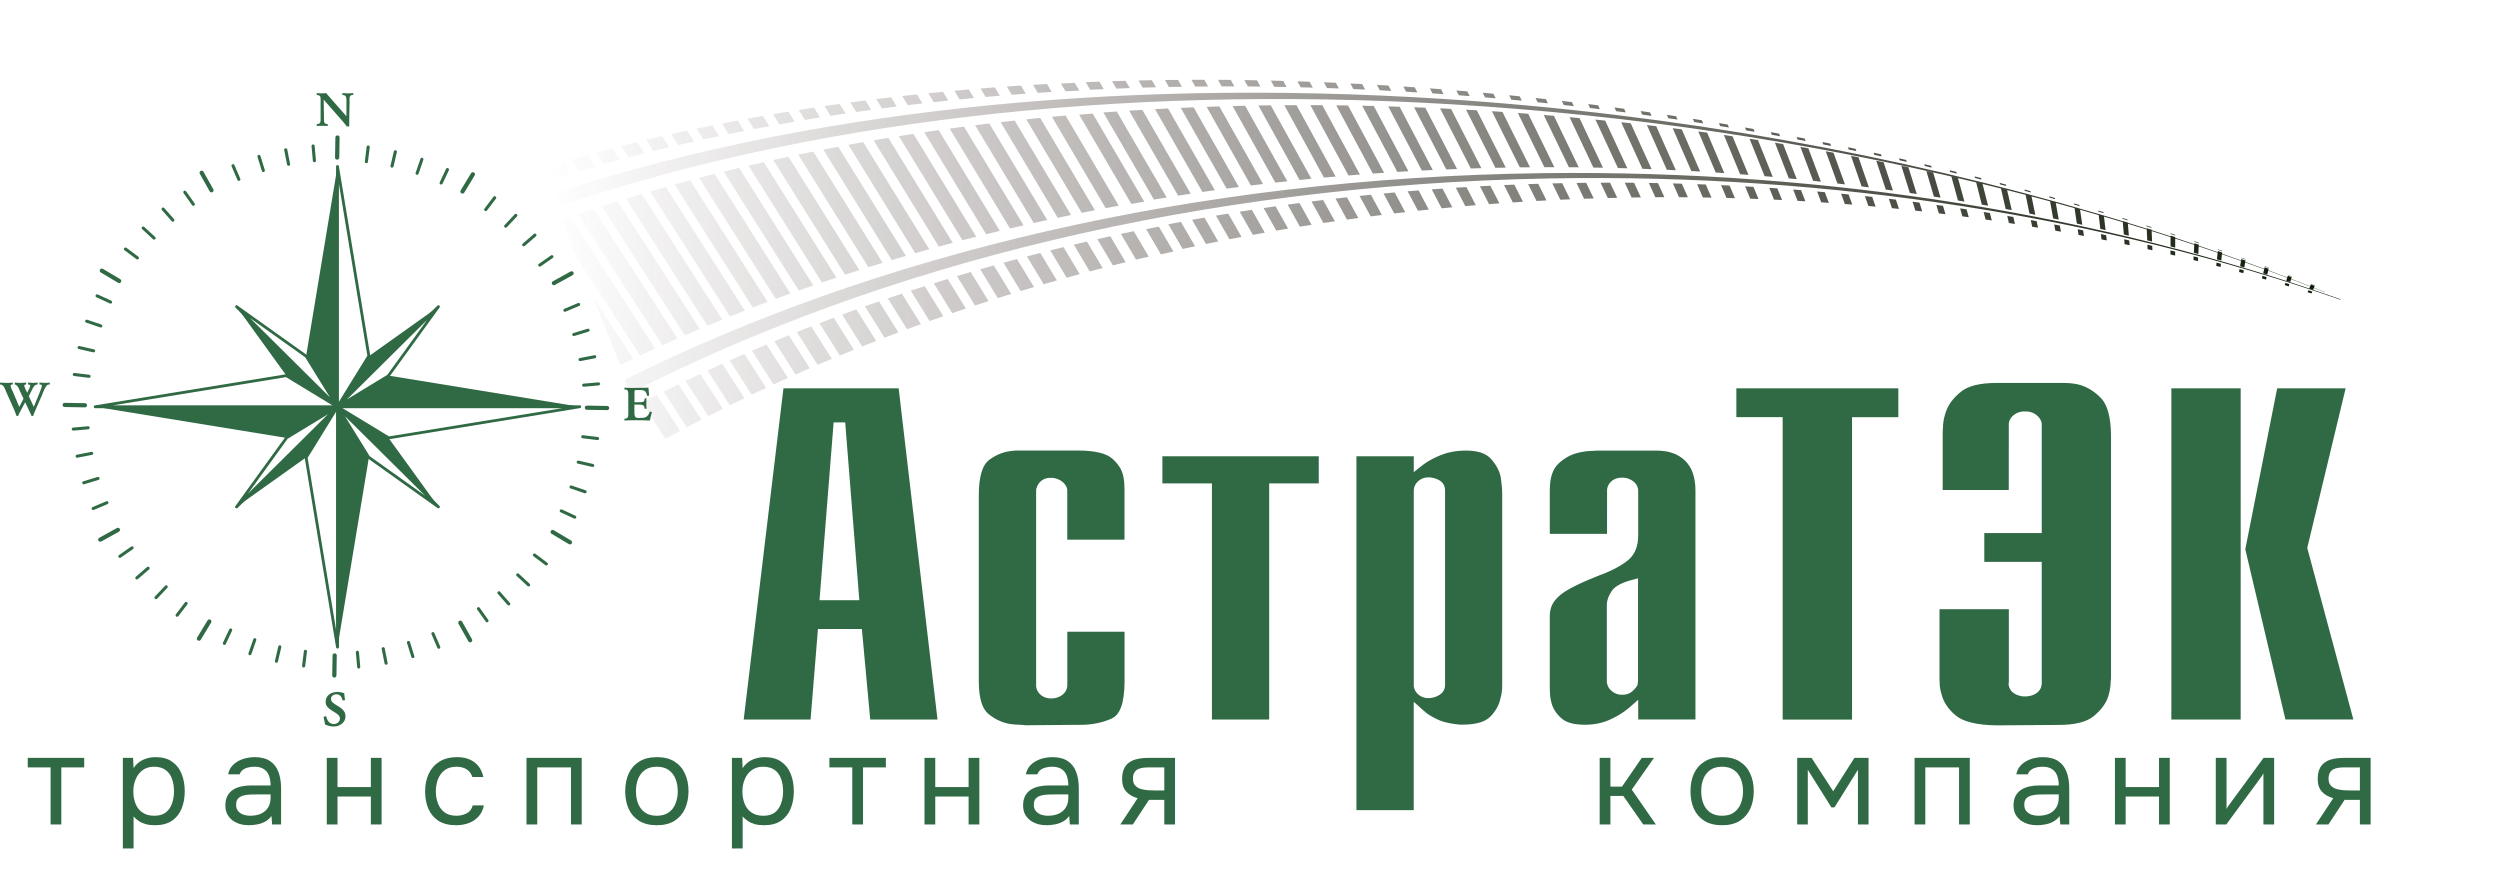 <?xml version="1.0" encoding="UTF-8"?> <svg xmlns="http://www.w3.org/2000/svg" width="188" height="66" viewBox="0 0 188 66" fill="none"><path fill-rule="evenodd" clip-rule="evenodd" d="M23.533 10.862C23.598 10.856 23.655 10.904 23.661 10.966L23.76 12.074C23.766 12.139 23.717 12.195 23.655 12.201C23.59 12.207 23.533 12.159 23.527 12.097L23.428 10.989C23.422 10.924 23.471 10.868 23.533 10.862Z" fill="#306A45"></path><path fill-rule="evenodd" clip-rule="evenodd" d="M21.466 11.152C21.528 11.141 21.59 11.18 21.602 11.242L21.817 12.333C21.829 12.395 21.789 12.457 21.724 12.468C21.661 12.479 21.599 12.44 21.588 12.378L21.372 11.287C21.361 11.225 21.4 11.163 21.466 11.152Z" fill="#306A45"></path><path fill-rule="evenodd" clip-rule="evenodd" d="M19.441 11.65C19.503 11.63 19.568 11.667 19.585 11.726L19.914 12.789C19.934 12.851 19.897 12.916 19.838 12.935C19.775 12.955 19.71 12.918 19.693 12.859L19.364 11.796C19.344 11.734 19.378 11.669 19.441 11.65Z" fill="#306A45"></path><path fill-rule="evenodd" clip-rule="evenodd" d="M17.478 12.356C17.538 12.33 17.606 12.356 17.631 12.418L18.071 13.441C18.096 13.501 18.071 13.568 18.009 13.593C17.949 13.619 17.881 13.593 17.855 13.531L17.416 12.508C17.39 12.448 17.416 12.381 17.478 12.356Z" fill="#306A45"></path><path fill-rule="evenodd" clip-rule="evenodd" d="M13.831 14.358C13.885 14.322 13.956 14.336 13.993 14.387L14.636 15.298C14.673 15.351 14.659 15.422 14.608 15.458C14.554 15.495 14.483 15.481 14.447 15.43L13.803 14.519C13.766 14.465 13.78 14.395 13.831 14.358Z" fill="#306A45"></path><path fill-rule="evenodd" clip-rule="evenodd" d="M12.186 15.633C12.235 15.591 12.308 15.596 12.351 15.644L13.088 16.482C13.131 16.53 13.125 16.603 13.077 16.645C13.028 16.688 12.955 16.682 12.912 16.634L12.175 15.796C12.132 15.748 12.138 15.675 12.186 15.633Z" fill="#306A45"></path><path fill-rule="evenodd" clip-rule="evenodd" d="M10.683 17.07C10.726 17.022 10.802 17.022 10.848 17.064L11.667 17.821C11.716 17.863 11.716 17.939 11.673 17.984C11.63 18.032 11.554 18.032 11.508 17.99L10.689 17.23C10.641 17.188 10.638 17.112 10.683 17.067V17.07Z" fill="#306A45"></path><path fill-rule="evenodd" clip-rule="evenodd" d="M9.342 18.657C9.381 18.606 9.455 18.595 9.506 18.634L10.402 19.303C10.454 19.343 10.465 19.416 10.425 19.467C10.385 19.517 10.312 19.529 10.261 19.489L9.364 18.82C9.313 18.78 9.302 18.707 9.342 18.657Z" fill="#306A45"></path><path fill-rule="evenodd" clip-rule="evenodd" d="M7.192 22.198C7.22 22.142 7.288 22.116 7.348 22.142L8.366 22.611C8.423 22.64 8.448 22.707 8.423 22.766C8.395 22.823 8.326 22.848 8.267 22.823L7.252 22.353C7.192 22.327 7.167 22.257 7.195 22.198H7.192Z" fill="#306A45"></path><path fill-rule="evenodd" clip-rule="evenodd" d="M6.409 24.116C6.429 24.057 6.497 24.024 6.557 24.043L7.617 24.403C7.677 24.423 7.711 24.491 7.691 24.55C7.671 24.609 7.603 24.642 7.544 24.623L6.483 24.263C6.424 24.243 6.389 24.176 6.409 24.116Z" fill="#306A45"></path><path fill-rule="evenodd" clip-rule="evenodd" d="M5.834 26.108C5.848 26.046 5.91 26.007 5.973 26.021L7.064 26.271C7.127 26.285 7.167 26.347 7.152 26.409C7.138 26.471 7.076 26.51 7.013 26.496L5.922 26.246C5.859 26.232 5.819 26.17 5.834 26.108Z" fill="#306A45"></path><path fill-rule="evenodd" clip-rule="evenodd" d="M5.471 28.147C5.479 28.082 5.536 28.038 5.601 28.046L6.713 28.181C6.778 28.189 6.823 28.246 6.815 28.31C6.806 28.375 6.75 28.42 6.684 28.412L5.57 28.277C5.508 28.268 5.459 28.212 5.468 28.147H5.471Z" fill="#306A45"></path><path fill-rule="evenodd" clip-rule="evenodd" d="M5.394 32.279C5.388 32.215 5.437 32.158 5.499 32.153L6.616 32.054C6.679 32.049 6.738 32.097 6.744 32.158C6.75 32.223 6.701 32.279 6.639 32.285L5.522 32.383C5.456 32.389 5.4 32.341 5.394 32.277V32.279Z" fill="#306A45"></path><path fill-rule="evenodd" clip-rule="evenodd" d="M5.683 34.33C5.672 34.268 5.712 34.206 5.774 34.195L6.874 33.981C6.937 33.97 6.999 34.009 7.011 34.071C7.022 34.133 6.982 34.195 6.92 34.206L5.819 34.42C5.757 34.431 5.695 34.392 5.683 34.33Z" fill="#306A45"></path><path fill-rule="evenodd" clip-rule="evenodd" d="M6.188 36.341C6.168 36.279 6.205 36.215 6.265 36.195L7.337 35.869C7.399 35.849 7.464 35.886 7.484 35.945C7.504 36.007 7.467 36.071 7.408 36.088L6.336 36.414C6.273 36.434 6.208 36.398 6.188 36.338V36.341Z" fill="#306A45"></path><path fill-rule="evenodd" clip-rule="evenodd" d="M6.9 38.285C6.874 38.226 6.9 38.158 6.962 38.133L7.995 37.697C8.054 37.672 8.122 37.697 8.148 37.759C8.173 37.818 8.145 37.885 8.085 37.911L7.053 38.347C6.994 38.372 6.926 38.344 6.9 38.285Z" fill="#306A45"></path><path fill-rule="evenodd" clip-rule="evenodd" d="M8.919 41.902C8.882 41.849 8.896 41.779 8.948 41.742L9.866 41.103C9.92 41.067 9.991 41.081 10.028 41.132C10.065 41.185 10.051 41.255 10 41.292L9.081 41.93C9.027 41.967 8.956 41.956 8.919 41.902Z" fill="#306A45"></path><path fill-rule="evenodd" clip-rule="evenodd" d="M10.204 43.537C10.161 43.489 10.167 43.416 10.215 43.373L11.06 42.642C11.109 42.6 11.182 42.605 11.225 42.653C11.267 42.701 11.262 42.774 11.213 42.816L10.368 43.548C10.32 43.59 10.246 43.584 10.204 43.537Z" fill="#306A45"></path><path fill-rule="evenodd" clip-rule="evenodd" d="M11.653 45.025C11.605 44.982 11.605 44.907 11.647 44.861L12.413 44.049C12.456 44.001 12.532 44.001 12.578 44.043C12.626 44.085 12.629 44.161 12.583 44.206L11.82 45.019C11.778 45.067 11.701 45.07 11.656 45.025H11.653Z" fill="#306A45"></path><path fill-rule="evenodd" clip-rule="evenodd" d="M13.25 46.358C13.199 46.319 13.187 46.245 13.227 46.195L13.902 45.306C13.942 45.255 14.015 45.244 14.066 45.283C14.118 45.323 14.129 45.396 14.089 45.447L13.414 46.335C13.374 46.386 13.301 46.397 13.25 46.358Z" fill="#306A45"></path><path fill-rule="evenodd" clip-rule="evenodd" d="M16.823 48.487C16.764 48.459 16.738 48.392 16.766 48.333L17.24 47.326C17.268 47.267 17.336 47.241 17.396 47.269C17.456 47.297 17.478 47.365 17.453 47.424L16.979 48.431C16.951 48.49 16.883 48.515 16.823 48.487Z" fill="#306A45"></path><path fill-rule="evenodd" clip-rule="evenodd" d="M18.757 49.266C18.698 49.247 18.664 49.179 18.686 49.12L19.049 48.068C19.069 48.009 19.137 47.975 19.197 47.995C19.256 48.015 19.29 48.082 19.271 48.141L18.905 49.193C18.885 49.252 18.817 49.286 18.757 49.266Z" fill="#306A45"></path><path fill-rule="evenodd" clip-rule="evenodd" d="M20.762 49.837C20.7 49.823 20.66 49.761 20.674 49.7L20.927 48.617C20.941 48.555 21.003 48.515 21.066 48.529C21.128 48.543 21.168 48.605 21.154 48.667L20.901 49.75C20.887 49.812 20.825 49.851 20.762 49.837Z" fill="#306A45"></path><path fill-rule="evenodd" clip-rule="evenodd" d="M22.818 50.197C22.756 50.189 22.708 50.133 22.716 50.068L22.852 48.965C22.861 48.904 22.918 48.856 22.983 48.864C23.048 48.873 23.093 48.929 23.085 48.993L22.949 50.096C22.94 50.158 22.884 50.206 22.818 50.197Z" fill="#306A45"></path><path fill-rule="evenodd" clip-rule="evenodd" d="M26.987 50.273C26.922 50.279 26.865 50.231 26.86 50.169L26.76 49.061C26.755 48.996 26.803 48.94 26.865 48.934C26.931 48.929 26.987 48.977 26.993 49.038L27.092 50.147C27.098 50.212 27.05 50.268 26.984 50.273H26.987Z" fill="#306A45"></path><path fill-rule="evenodd" clip-rule="evenodd" d="M29.055 49.986C28.992 49.998 28.93 49.958 28.919 49.894L28.703 48.802C28.692 48.74 28.731 48.678 28.797 48.667C28.859 48.656 28.921 48.695 28.933 48.76L29.148 49.851C29.16 49.913 29.12 49.975 29.058 49.986H29.055Z" fill="#306A45"></path><path fill-rule="evenodd" clip-rule="evenodd" d="M31.08 49.486C31.017 49.505 30.952 49.469 30.935 49.41L30.606 48.347C30.586 48.285 30.623 48.22 30.683 48.203C30.745 48.183 30.81 48.22 30.83 48.279L31.159 49.342C31.179 49.404 31.142 49.469 31.082 49.486H31.08Z" fill="#306A45"></path><path fill-rule="evenodd" clip-rule="evenodd" d="M33.042 48.78C32.983 48.805 32.914 48.78 32.889 48.718L32.449 47.694C32.424 47.635 32.449 47.567 32.512 47.542C32.571 47.517 32.639 47.542 32.665 47.604L33.105 48.628C33.13 48.687 33.105 48.754 33.042 48.78Z" fill="#306A45"></path><path fill-rule="evenodd" clip-rule="evenodd" d="M36.689 46.777C36.635 46.814 36.564 46.8 36.528 46.749L35.884 45.837C35.847 45.784 35.861 45.714 35.912 45.677C35.966 45.641 36.037 45.652 36.074 45.705L36.718 46.617C36.754 46.67 36.743 46.74 36.689 46.777Z" fill="#306A45"></path><path fill-rule="evenodd" clip-rule="evenodd" d="M38.334 45.503C38.286 45.545 38.212 45.539 38.17 45.492L37.432 44.653C37.39 44.605 37.395 44.532 37.444 44.49C37.492 44.448 37.566 44.453 37.608 44.501L38.345 45.34C38.388 45.387 38.382 45.461 38.334 45.503Z" fill="#306A45"></path><path fill-rule="evenodd" clip-rule="evenodd" d="M39.837 44.065C39.795 44.113 39.718 44.116 39.673 44.071L38.853 43.314C38.805 43.272 38.805 43.196 38.847 43.151C38.89 43.106 38.967 43.103 39.012 43.145L39.831 43.902C39.88 43.944 39.883 44.02 39.837 44.065Z" fill="#306A45"></path><path fill-rule="evenodd" clip-rule="evenodd" d="M41.179 42.479C41.139 42.529 41.065 42.541 41.014 42.501L40.118 41.832C40.067 41.792 40.056 41.719 40.095 41.669C40.135 41.618 40.209 41.607 40.26 41.646L41.156 42.316C41.207 42.355 41.218 42.428 41.179 42.479Z" fill="#306A45"></path><path fill-rule="evenodd" clip-rule="evenodd" d="M43.328 38.937C43.3 38.994 43.232 39.019 43.172 38.994L42.157 38.524C42.097 38.499 42.075 38.428 42.1 38.369C42.129 38.313 42.197 38.288 42.256 38.313L43.272 38.783C43.331 38.811 43.357 38.878 43.328 38.937Z" fill="#306A45"></path><path fill-rule="evenodd" clip-rule="evenodd" d="M44.111 37.019C44.091 37.078 44.023 37.112 43.964 37.092L42.903 36.729C42.84 36.71 42.809 36.642 42.832 36.583C42.852 36.524 42.92 36.49 42.979 36.51L44.04 36.87C44.1 36.89 44.134 36.957 44.111 37.016V37.019Z" fill="#306A45"></path><path fill-rule="evenodd" clip-rule="evenodd" d="M44.687 35.028C44.672 35.09 44.61 35.129 44.548 35.115L43.456 34.864C43.394 34.85 43.354 34.788 43.368 34.727C43.382 34.665 43.444 34.625 43.507 34.639L44.599 34.89C44.661 34.904 44.701 34.966 44.687 35.028Z" fill="#306A45"></path><path fill-rule="evenodd" clip-rule="evenodd" d="M45.053 32.991C45.044 33.053 44.987 33.101 44.922 33.092L43.81 32.957C43.745 32.949 43.7 32.893 43.708 32.828C43.717 32.763 43.773 32.718 43.839 32.727L44.95 32.862C45.016 32.87 45.061 32.926 45.053 32.991Z" fill="#306A45"></path><path fill-rule="evenodd" clip-rule="evenodd" d="M45.126 28.856C45.132 28.918 45.084 28.977 45.021 28.983L43.904 29.081C43.842 29.087 43.782 29.039 43.776 28.977C43.771 28.912 43.819 28.856 43.881 28.851L44.999 28.752C45.061 28.746 45.121 28.794 45.126 28.856Z" fill="#306A45"></path><path fill-rule="evenodd" clip-rule="evenodd" d="M44.837 26.805C44.848 26.867 44.809 26.929 44.743 26.941L43.643 27.154C43.581 27.166 43.518 27.126 43.507 27.061C43.496 27 43.535 26.938 43.598 26.926L44.698 26.713C44.76 26.701 44.823 26.741 44.834 26.803L44.837 26.805Z" fill="#306A45"></path><path fill-rule="evenodd" clip-rule="evenodd" d="M44.332 24.797C44.352 24.859 44.315 24.924 44.256 24.941L43.184 25.267C43.121 25.287 43.056 25.253 43.039 25.191C43.019 25.129 43.053 25.064 43.116 25.047L44.188 24.721C44.25 24.701 44.315 24.738 44.332 24.797Z" fill="#306A45"></path><path fill-rule="evenodd" clip-rule="evenodd" d="M43.62 22.851C43.646 22.91 43.62 22.977 43.558 23.002L42.526 23.438C42.466 23.464 42.398 23.438 42.373 23.377C42.347 23.317 42.373 23.25 42.435 23.225L43.467 22.789C43.527 22.763 43.595 22.789 43.62 22.851Z" fill="#306A45"></path><path fill-rule="evenodd" clip-rule="evenodd" d="M41.601 19.233C41.638 19.287 41.624 19.357 41.573 19.394L40.654 20.032C40.603 20.069 40.529 20.055 40.492 20.004C40.455 19.953 40.467 19.88 40.521 19.844L41.44 19.205C41.493 19.169 41.564 19.183 41.601 19.233Z" fill="#306A45"></path><path fill-rule="evenodd" clip-rule="evenodd" d="M40.316 17.602C40.359 17.649 40.353 17.723 40.305 17.765L39.46 18.496C39.412 18.538 39.338 18.533 39.295 18.485C39.253 18.437 39.259 18.364 39.307 18.322L40.152 17.59C40.2 17.548 40.274 17.554 40.316 17.602Z" fill="#306A45"></path><path fill-rule="evenodd" clip-rule="evenodd" d="M38.87 16.111C38.918 16.153 38.918 16.229 38.876 16.274L38.113 17.087C38.068 17.135 37.994 17.137 37.948 17.093C37.9 17.05 37.897 16.974 37.943 16.929L38.706 16.116C38.751 16.069 38.825 16.069 38.87 16.111Z" fill="#306A45"></path><path fill-rule="evenodd" clip-rule="evenodd" d="M37.271 14.778C37.322 14.817 37.333 14.89 37.293 14.941L36.618 15.83C36.579 15.88 36.505 15.892 36.454 15.852C36.403 15.813 36.391 15.74 36.431 15.689L37.106 14.8C37.146 14.749 37.219 14.738 37.271 14.778Z" fill="#306A45"></path><path fill-rule="evenodd" clip-rule="evenodd" d="M33.697 12.648C33.757 12.674 33.782 12.744 33.754 12.803L33.28 13.81C33.252 13.869 33.184 13.894 33.124 13.866C33.065 13.838 33.039 13.771 33.068 13.711L33.541 12.702C33.57 12.645 33.638 12.62 33.697 12.645V12.648Z" fill="#306A45"></path><path fill-rule="evenodd" clip-rule="evenodd" d="M31.763 11.869C31.826 11.889 31.857 11.956 31.837 12.015L31.474 13.067C31.454 13.126 31.386 13.16 31.326 13.14C31.264 13.121 31.233 13.053 31.256 12.994L31.619 11.942C31.638 11.883 31.706 11.849 31.766 11.869H31.763Z" fill="#306A45"></path><path fill-rule="evenodd" clip-rule="evenodd" d="M29.758 11.298C29.82 11.312 29.86 11.374 29.846 11.436L29.594 12.519C29.579 12.581 29.517 12.62 29.452 12.606C29.389 12.592 29.35 12.53 29.364 12.468L29.616 11.385C29.63 11.323 29.693 11.284 29.755 11.298H29.758Z" fill="#306A45"></path><path fill-rule="evenodd" clip-rule="evenodd" d="M27.702 10.938C27.767 10.947 27.813 11.003 27.804 11.067L27.668 12.173C27.659 12.235 27.603 12.283 27.538 12.274C27.475 12.266 27.427 12.21 27.435 12.145L27.572 11.039C27.58 10.975 27.637 10.93 27.702 10.938Z" fill="#306A45"></path><path fill-rule="evenodd" clip-rule="evenodd" d="M25.382 10.181C25.47 10.181 25.538 10.255 25.538 10.342L25.513 11.852C25.513 11.939 25.439 12.01 25.351 12.007C25.263 12.007 25.192 11.934 25.195 11.847L25.221 10.336C25.221 10.249 25.294 10.178 25.382 10.181Z" fill="#306A45"></path><path fill-rule="evenodd" clip-rule="evenodd" d="M25.138 50.954C25.05 50.954 24.982 50.881 24.982 50.794L25.008 49.283C25.008 49.196 25.081 49.128 25.169 49.128C25.257 49.128 25.325 49.202 25.325 49.289L25.3 50.799C25.3 50.886 25.226 50.954 25.138 50.954Z" fill="#306A45"></path><path fill-rule="evenodd" clip-rule="evenodd" d="M4.705 30.448C4.705 30.361 4.779 30.294 4.867 30.294L6.389 30.319C6.477 30.319 6.545 30.392 6.545 30.479C6.545 30.566 6.472 30.634 6.384 30.634L4.861 30.608C4.773 30.608 4.702 30.535 4.705 30.448Z" fill="#306A45"></path><path fill-rule="evenodd" clip-rule="evenodd" d="M45.815 30.687C45.815 30.774 45.742 30.842 45.654 30.842L44.131 30.817C44.043 30.817 43.975 30.744 43.975 30.656C43.975 30.569 44.049 30.499 44.136 30.502L45.66 30.527C45.747 30.527 45.815 30.6 45.815 30.687Z" fill="#306A45"></path><path fill-rule="evenodd" clip-rule="evenodd" d="M7.399 40.656C7.357 40.58 7.385 40.485 7.462 40.442L8.792 39.708C8.868 39.666 8.965 39.694 9.007 39.77C9.05 39.846 9.021 39.942 8.945 39.984L7.615 40.718C7.538 40.76 7.442 40.732 7.399 40.656Z" fill="#306A45"></path><path fill-rule="evenodd" clip-rule="evenodd" d="M15.088 12.854C15.164 12.811 15.261 12.84 15.303 12.915L16.043 14.235C16.086 14.311 16.057 14.406 15.981 14.448C15.904 14.491 15.808 14.463 15.765 14.387L15.025 13.067C14.982 12.992 15.011 12.896 15.088 12.854Z" fill="#306A45"></path><path fill-rule="evenodd" clip-rule="evenodd" d="M43.121 20.479C43.164 20.555 43.135 20.651 43.059 20.693L41.729 21.427C41.652 21.47 41.556 21.441 41.513 21.365C41.471 21.29 41.499 21.194 41.576 21.152L42.906 20.418C42.982 20.375 43.079 20.403 43.121 20.479Z" fill="#306A45"></path><path fill-rule="evenodd" clip-rule="evenodd" d="M35.433 48.285C35.356 48.327 35.26 48.299 35.217 48.223L34.477 46.904C34.435 46.828 34.463 46.732 34.539 46.69C34.616 46.648 34.712 46.676 34.755 46.752L35.495 48.071C35.538 48.147 35.509 48.242 35.433 48.285Z" fill="#306A45"></path><path fill-rule="evenodd" clip-rule="evenodd" d="M14.878 48.164C14.804 48.119 14.778 48.023 14.824 47.947L15.607 46.653C15.652 46.58 15.748 46.555 15.825 46.6C15.899 46.645 15.924 46.74 15.879 46.816L15.096 48.11C15.051 48.183 14.954 48.209 14.878 48.164Z" fill="#306A45"></path><path fill-rule="evenodd" clip-rule="evenodd" d="M7.521 20.271C7.566 20.198 7.663 20.173 7.739 20.218L9.044 20.994C9.118 21.039 9.143 21.135 9.098 21.211C9.053 21.284 8.956 21.309 8.88 21.264L7.575 20.488C7.501 20.443 7.476 20.347 7.521 20.271Z" fill="#306A45"></path><path fill-rule="evenodd" clip-rule="evenodd" d="M35.643 12.972C35.716 13.017 35.742 13.112 35.697 13.188L34.914 14.482C34.868 14.555 34.772 14.581 34.696 14.536C34.622 14.491 34.596 14.395 34.642 14.319L35.424 13.025C35.47 12.952 35.566 12.927 35.643 12.972Z" fill="#306A45"></path><path fill-rule="evenodd" clip-rule="evenodd" d="M42.999 40.864C42.954 40.938 42.858 40.963 42.781 40.918L41.476 40.141C41.403 40.096 41.377 40.001 41.422 39.925C41.468 39.852 41.564 39.826 41.641 39.871L42.945 40.648C43.019 40.693 43.045 40.788 42.999 40.864Z" fill="#306A45"></path><path d="M25.379 30.696C25.379 30.696 25.359 30.696 25.351 30.69C25.305 30.679 25.271 30.637 25.271 30.589V12.519C25.271 12.463 25.314 12.418 25.371 12.412C25.425 12.412 25.476 12.446 25.484 12.502L27.844 26.752C27.849 26.777 27.844 26.803 27.83 26.825L25.47 30.645C25.45 30.676 25.416 30.696 25.379 30.696ZM25.487 13.827V30.212L27.625 26.746L25.487 13.827Z" fill="#306A45"></path><path d="M25.379 48.769C25.325 48.769 25.283 48.732 25.274 48.678L22.915 34.428C22.909 34.403 22.915 34.378 22.929 34.355L25.288 30.535C25.314 30.493 25.362 30.471 25.41 30.49C25.456 30.502 25.49 30.544 25.49 30.592V48.664C25.49 48.721 25.447 48.766 25.391 48.771C25.388 48.771 25.385 48.771 25.382 48.771L25.379 48.769ZM23.133 34.434L25.271 47.354V30.969L23.133 34.434Z" fill="#306A45"></path><path d="M29.23 33.036C29.211 33.036 29.191 33.031 29.174 33.019L25.32 30.679C25.28 30.654 25.26 30.606 25.271 30.558C25.283 30.51 25.328 30.479 25.376 30.479H43.598C43.654 30.479 43.7 30.521 43.705 30.578C43.711 30.634 43.671 30.682 43.615 30.69L29.248 33.031C29.248 33.031 29.236 33.031 29.23 33.031V33.036ZM25.759 30.696L29.253 32.817L42.279 30.696H25.759Z" fill="#306A45"></path><path d="M25.379 30.696H7.158C7.101 30.696 7.056 30.654 7.05 30.597C7.045 30.541 7.084 30.493 7.141 30.485L21.508 28.145C21.534 28.139 21.559 28.145 21.582 28.159L25.433 30.499C25.473 30.524 25.493 30.572 25.481 30.62C25.47 30.668 25.425 30.699 25.376 30.699L25.379 30.696ZM8.477 30.482H24.996L21.505 28.361L8.48 30.482H8.477Z" fill="#306A45"></path><path d="M25.379 30.696C25.362 30.696 25.342 30.69 25.325 30.682C25.291 30.662 25.271 30.628 25.271 30.589C25.271 30.561 25.283 30.533 25.303 30.513L32.895 22.983C32.934 22.941 32.997 22.941 33.039 22.977C33.082 23.014 33.09 23.076 33.056 23.121L29.287 28.327C29.287 28.327 29.267 28.35 29.256 28.355L25.433 30.679C25.416 30.69 25.396 30.696 25.376 30.696H25.379ZM32.115 24.06L26.094 30.032L29.126 28.189L32.115 24.06Z" fill="#306A45"></path><path d="M17.787 38.229C17.762 38.229 17.739 38.22 17.716 38.203C17.674 38.167 17.665 38.105 17.699 38.06L21.468 32.853C21.468 32.853 21.488 32.831 21.5 32.825L25.323 30.502C25.368 30.474 25.43 30.482 25.464 30.527C25.498 30.569 25.496 30.631 25.456 30.668L17.864 38.198C17.844 38.22 17.816 38.229 17.787 38.229ZM21.63 32.994L18.644 37.12L24.662 31.151L21.633 32.994H21.63Z" fill="#306A45"></path><path d="M32.971 38.229C32.949 38.229 32.929 38.223 32.909 38.209L27.659 34.471C27.659 34.471 27.637 34.451 27.631 34.44L25.288 30.648C25.26 30.603 25.271 30.541 25.314 30.507C25.357 30.471 25.419 30.476 25.456 30.516L33.048 38.046C33.087 38.085 33.09 38.147 33.053 38.189C33.031 38.215 33.002 38.226 32.971 38.226V38.229ZM27.801 34.307L31.962 37.272L25.944 31.303L27.801 34.31V34.307Z" fill="#306A45"></path><path d="M25.379 30.696C25.351 30.696 25.325 30.684 25.303 30.665L17.711 23.135C17.671 23.095 17.668 23.033 17.705 22.991C17.742 22.949 17.804 22.941 17.85 22.974L23.099 26.713C23.099 26.713 23.122 26.732 23.128 26.744L25.47 30.538C25.498 30.583 25.487 30.645 25.445 30.679C25.425 30.693 25.402 30.701 25.379 30.701V30.696ZM18.794 23.908L24.812 29.877L22.954 26.87L18.791 23.908H18.794Z" fill="#306A45"></path><path fill-rule="evenodd" clip-rule="evenodd" d="M25.379 12.519V30.589L23.02 26.769L25.379 12.519Z" fill="#306A45"></path><path fill-rule="evenodd" clip-rule="evenodd" d="M25.379 48.662V30.589L27.739 34.412L25.379 48.662Z" fill="#306A45"></path><path fill-rule="evenodd" clip-rule="evenodd" d="M43.598 30.589H25.379L29.23 28.248L43.598 30.589Z" fill="#306A45"></path><path fill-rule="evenodd" clip-rule="evenodd" d="M7.158 30.589H25.379L21.525 32.929L7.158 30.589Z" fill="#306A45"></path><path fill-rule="evenodd" clip-rule="evenodd" d="M32.971 23.059L25.379 30.589L27.722 26.797L32.971 23.059Z" fill="#306A45"></path><path fill-rule="evenodd" clip-rule="evenodd" d="M17.787 38.122L25.376 30.592L25.379 30.589V30.592L23.037 34.383L17.787 38.122Z" fill="#306A45"></path><path fill-rule="evenodd" clip-rule="evenodd" d="M32.971 38.122L25.379 30.589L29.202 32.912L32.971 38.122Z" fill="#306A45"></path><path fill-rule="evenodd" clip-rule="evenodd" d="M17.785 23.059L25.379 30.589L21.553 28.268L17.785 23.059Z" fill="#306A45"></path><path fill-rule="evenodd" clip-rule="evenodd" d="M24.341 7.481L24.364 8.896C24.364 8.947 24.364 9 24.367 9.053C24.367 9.107 24.378 9.157 24.392 9.208C24.412 9.267 24.446 9.301 24.494 9.309C24.543 9.318 24.594 9.326 24.645 9.335V9.475C24.571 9.47 24.497 9.467 24.424 9.464C24.35 9.464 24.282 9.461 24.211 9.461C24.14 9.461 24.078 9.461 24.012 9.464C23.947 9.464 23.882 9.47 23.817 9.475V9.335C23.922 9.335 23.995 9.312 24.041 9.264C24.086 9.217 24.109 9.143 24.109 9.045V7.599C24.109 7.579 24.109 7.557 24.112 7.534C24.112 7.512 24.114 7.489 24.114 7.467C24.114 7.338 24.092 7.256 24.049 7.214C24.007 7.174 23.927 7.149 23.817 7.141V7C23.936 7.014 24.055 7.022 24.174 7.022C24.293 7.022 24.412 7.014 24.526 7C24.599 7.09 24.676 7.177 24.753 7.262C24.829 7.346 24.906 7.436 24.979 7.523L26.054 8.747V7.54C26.054 7.416 26.037 7.321 26.003 7.253C25.969 7.186 25.884 7.149 25.748 7.141V7C25.881 7.014 26.017 7.022 26.151 7.022C26.295 7.022 26.434 7.014 26.568 7V7.141H26.545C26.514 7.141 26.483 7.141 26.448 7.149C26.414 7.155 26.386 7.166 26.363 7.186C26.329 7.219 26.307 7.262 26.295 7.312C26.287 7.363 26.281 7.411 26.281 7.461C26.281 7.475 26.281 7.492 26.284 7.509C26.284 7.526 26.287 7.54 26.287 7.549V7.698L26.264 8.882V9.503H26.077C26.009 9.411 25.941 9.321 25.867 9.236C25.793 9.152 25.722 9.067 25.651 8.986L24.33 7.481H24.341Z" fill="#306A45"></path><path fill-rule="evenodd" clip-rule="evenodd" d="M25.944 52.65L25.771 52.678C25.751 52.614 25.728 52.555 25.705 52.498C25.683 52.442 25.651 52.392 25.615 52.349C25.578 52.307 25.532 52.273 25.481 52.248C25.427 52.223 25.365 52.212 25.286 52.212C25.181 52.212 25.09 52.242 25.011 52.307C24.931 52.372 24.892 52.456 24.892 52.566C24.892 52.645 24.92 52.715 24.971 52.774C25.025 52.836 25.093 52.892 25.172 52.946C25.252 52.999 25.342 53.055 25.436 53.109C25.53 53.162 25.617 53.224 25.7 53.294C25.779 53.365 25.847 53.444 25.901 53.536C25.955 53.629 25.98 53.739 25.98 53.868C25.98 53.998 25.955 54.099 25.904 54.195C25.853 54.287 25.785 54.369 25.7 54.434C25.615 54.498 25.518 54.549 25.413 54.583C25.305 54.617 25.198 54.633 25.084 54.633C24.971 54.633 24.863 54.619 24.758 54.594C24.653 54.566 24.551 54.529 24.449 54.487C24.424 54.392 24.404 54.293 24.39 54.195C24.375 54.096 24.355 53.998 24.33 53.902L24.523 53.857C24.543 53.933 24.568 54.006 24.596 54.077C24.628 54.147 24.665 54.209 24.71 54.265C24.755 54.321 24.809 54.366 24.875 54.397C24.94 54.431 25.019 54.448 25.113 54.448C25.167 54.448 25.223 54.439 25.277 54.417C25.331 54.397 25.379 54.369 25.422 54.332C25.462 54.296 25.495 54.254 25.524 54.203C25.549 54.152 25.564 54.099 25.564 54.04C25.564 53.953 25.538 53.877 25.484 53.815C25.43 53.75 25.365 53.691 25.283 53.638C25.203 53.584 25.118 53.531 25.025 53.477C24.934 53.424 24.846 53.365 24.767 53.3C24.687 53.235 24.619 53.162 24.565 53.078C24.512 52.993 24.486 52.895 24.486 52.782C24.486 52.656 24.512 52.546 24.56 52.453C24.608 52.361 24.673 52.282 24.755 52.22C24.838 52.158 24.928 52.113 25.033 52.082C25.138 52.051 25.246 52.034 25.362 52.034C25.453 52.034 25.541 52.043 25.629 52.06C25.717 52.077 25.802 52.099 25.887 52.13C25.893 52.214 25.898 52.301 25.91 52.389C25.918 52.479 25.932 52.563 25.947 52.648L25.944 52.65Z" fill="#306A45"></path><path fill-rule="evenodd" clip-rule="evenodd" d="M48.47 29.953H48.62C48.615 30.018 48.612 30.08 48.609 30.142C48.609 30.203 48.606 30.268 48.606 30.33C48.606 30.392 48.606 30.465 48.606 30.532C48.606 30.6 48.612 30.67 48.62 30.738H48.47C48.47 30.606 48.436 30.518 48.371 30.482C48.305 30.445 48.209 30.426 48.081 30.426H47.707V31.025C47.707 31.084 47.707 31.137 47.715 31.188C47.721 31.236 47.733 31.281 47.75 31.317C47.769 31.354 47.798 31.382 47.84 31.402C47.883 31.421 47.937 31.43 48.008 31.43C48.124 31.43 48.229 31.43 48.317 31.421C48.407 31.416 48.484 31.396 48.552 31.368C48.62 31.337 48.68 31.292 48.731 31.224C48.782 31.16 48.83 31.067 48.873 30.949L49.023 30.985C48.992 31.089 48.966 31.194 48.941 31.3C48.915 31.407 48.892 31.514 48.873 31.624C48.544 31.61 48.212 31.601 47.88 31.601C47.727 31.601 47.571 31.601 47.418 31.604C47.265 31.604 47.109 31.613 46.956 31.624V31.483C47.026 31.483 47.08 31.475 47.117 31.458C47.154 31.441 47.185 31.419 47.202 31.385C47.222 31.354 47.233 31.314 47.239 31.27C47.245 31.224 47.248 31.171 47.248 31.112V29.652C47.248 29.528 47.233 29.438 47.202 29.379C47.174 29.32 47.092 29.289 46.956 29.289V29.149C47.106 29.163 47.256 29.171 47.412 29.171H47.786L48.212 29.163C48.305 29.163 48.399 29.163 48.487 29.16C48.578 29.16 48.668 29.154 48.762 29.149C48.768 29.247 48.776 29.348 48.788 29.45C48.799 29.551 48.807 29.652 48.816 29.75L48.66 29.765C48.64 29.66 48.615 29.579 48.583 29.523C48.552 29.464 48.513 29.421 48.461 29.39C48.413 29.36 48.351 29.343 48.277 29.337C48.203 29.331 48.118 29.329 48.016 29.329H47.874C47.849 29.329 47.821 29.329 47.789 29.337C47.758 29.343 47.735 29.354 47.727 29.374C47.718 29.399 47.716 29.427 47.713 29.458C47.713 29.489 47.713 29.52 47.713 29.551V30.248H47.982C48.036 30.248 48.093 30.248 48.15 30.246C48.206 30.246 48.26 30.237 48.311 30.229C48.385 30.215 48.433 30.181 48.45 30.13C48.467 30.08 48.476 30.021 48.476 29.953H48.47Z" fill="#306A45"></path><path fill-rule="evenodd" clip-rule="evenodd" d="M1.897 30.24L1.54 30.907C1.506 30.966 1.472 31.028 1.444 31.09C1.415 31.154 1.384 31.219 1.356 31.284H1.251C1.16 31.039 1.063 30.803 0.959 30.572L0.451 29.438C0.428 29.385 0.406 29.326 0.383 29.264C0.36 29.202 0.332 29.146 0.298 29.092C0.264 29.042 0.224 28.997 0.176 28.963C0.128 28.929 0.071 28.912 0 28.912V28.772C0.164 28.786 0.329 28.794 0.493 28.794C0.658 28.794 0.808 28.786 0.964 28.772V28.912H0.942C0.908 28.912 0.873 28.918 0.845 28.926C0.814 28.935 0.8 28.96 0.8 29C0.8 29.078 0.82 29.154 0.856 29.23C0.893 29.303 0.93 29.377 0.964 29.444L1.449 30.6L1.77 29.979L1.509 29.438C1.489 29.396 1.469 29.346 1.446 29.287C1.424 29.227 1.395 29.171 1.364 29.115C1.33 29.061 1.293 29.014 1.251 28.977C1.208 28.938 1.16 28.918 1.106 28.912V28.772C1.256 28.786 1.401 28.794 1.546 28.794C1.69 28.794 1.829 28.786 1.971 28.772V28.912C1.943 28.912 1.909 28.918 1.875 28.926C1.841 28.935 1.824 28.957 1.824 28.994C1.824 29.022 1.832 29.061 1.849 29.109C1.866 29.157 1.889 29.208 1.911 29.258C1.937 29.309 1.963 29.36 1.985 29.41C2.011 29.461 2.031 29.5 2.045 29.534C2.079 29.466 2.113 29.402 2.141 29.334C2.172 29.267 2.204 29.202 2.238 29.135C2.246 29.115 2.252 29.095 2.26 29.073C2.269 29.053 2.274 29.03 2.274 29.008C2.274 28.969 2.255 28.943 2.215 28.929C2.175 28.918 2.141 28.91 2.11 28.91V28.769C2.238 28.783 2.365 28.791 2.49 28.791C2.606 28.791 2.723 28.783 2.833 28.769V28.91C2.765 28.918 2.711 28.932 2.666 28.957C2.623 28.983 2.586 29.014 2.555 29.05C2.524 29.087 2.499 29.129 2.476 29.177C2.453 29.225 2.428 29.275 2.399 29.331L2.167 29.79L2.541 30.597L2.907 29.7C2.921 29.661 2.944 29.61 2.969 29.545C2.998 29.481 3.023 29.416 3.049 29.346C3.074 29.278 3.097 29.213 3.117 29.154C3.137 29.092 3.148 29.047 3.151 29.019C3.151 28.969 3.131 28.935 3.088 28.926C3.046 28.915 3.006 28.91 2.966 28.91V28.769C3.094 28.783 3.222 28.791 3.355 28.791C3.488 28.791 3.616 28.783 3.744 28.769V28.91C3.715 28.915 3.681 28.918 3.647 28.921C3.613 28.921 3.582 28.935 3.556 28.955C3.514 28.988 3.474 29.036 3.437 29.095C3.4 29.154 3.366 29.219 3.332 29.287C3.301 29.354 3.27 29.422 3.244 29.492C3.219 29.562 3.196 29.621 3.176 29.675L2.706 30.749C2.666 30.836 2.629 30.926 2.592 31.011C2.558 31.098 2.521 31.188 2.487 31.281H2.374C2.348 31.213 2.323 31.151 2.291 31.09C2.26 31.028 2.232 30.966 2.201 30.904L1.886 30.237L1.897 30.24Z" fill="#306A45"></path><path fill-rule="evenodd" clip-rule="evenodd" d="M55.925 54.11L58.915 29.205H67.579L70.501 54.11H65.441L64.813 47.3H61.51L60.954 54.11H55.925ZM61.627 45.135H64.621L63.559 31.762H62.689L61.627 45.135ZM84.424 52.78L84.31 53.165L84.171 53.475L84.011 53.718L83.829 53.895L83.615 54.025L83.359 54.135L83.081 54.233L82.796 54.318L82.507 54.385L82.208 54.438L81.901 54.477L81.588 54.501L81.263 54.508H81.056L77.133 54.54L77.012 54.526L76.937 54.519L76.862 54.512H76.787L76.712 54.501H76.638L76.563 54.494H76.488L76.417 54.487H76.342L76.267 54.477L76.192 54.469L76.117 54.462L76.042 54.455L75.982 54.448L75.764 54.406L75.551 54.35L75.337 54.279L75.13 54.191L74.923 54.089L74.72 53.969L74.521 53.835L74.332 53.69L74.168 53.532L74.029 53.337L73.904 53.101L73.801 52.819L73.715 52.491L73.655 52.117L73.619 51.698L73.605 51.229V37.253L73.619 36.734L73.658 36.273L73.722 35.864L73.812 35.507L73.922 35.204L74.05 34.957L74.196 34.76L74.364 34.601L74.56 34.46L74.767 34.333L74.977 34.22L75.194 34.125L75.415 34.047L75.64 33.984L75.868 33.938L76.11 33.906L76.174 33.899L76.238 33.892H76.303L76.363 33.882H76.424L76.484 33.878H76.541H76.598H81.053L81.52 33.889L81.944 33.92L82.325 33.97L82.667 34.037L82.967 34.121L83.223 34.224L83.441 34.34L83.626 34.474L83.79 34.626L83.939 34.784L84.071 34.947L84.185 35.109L84.282 35.275L84.36 35.444L84.421 35.617L84.467 35.797L84.481 35.867L84.496 35.945L84.51 36.026L84.52 36.103L84.531 36.184L84.538 36.266L84.545 36.347V36.428L84.556 36.572V36.675L84.563 36.752V36.826V36.9V36.971V37.038V40.582H80.258V36.819L80.233 36.713L80.201 36.625L80.159 36.541L80.109 36.463L80.052 36.389L79.987 36.318L79.916 36.255L79.838 36.191L79.749 36.132L79.652 36.079L79.553 36.033L79.449 35.994L79.342 35.966L79.232 35.945L79.118 35.934H79.004H78.904L78.808 35.945L78.712 35.962L78.619 35.987L78.53 36.022L78.444 36.065L78.362 36.117L78.291 36.174L78.231 36.23L78.174 36.287L78.124 36.35L78.077 36.414L78.038 36.481L78.002 36.551L77.978 36.625L77.97 36.65V36.657L77.953 36.689L77.942 36.72L77.931 36.752L77.924 36.791V36.83L77.917 36.861V51.609L77.935 51.712L77.96 51.814L77.999 51.909L78.045 52.001L78.106 52.089L78.174 52.17L78.248 52.241L78.33 52.308L78.419 52.364L78.512 52.414L78.612 52.452L78.715 52.484L78.819 52.505L78.925 52.519H79.036H79.15L79.264 52.509L79.374 52.488L79.481 52.459L79.585 52.424L79.684 52.378L79.781 52.325L79.873 52.262L79.959 52.191L80.037 52.11L80.105 52.026L80.162 51.93L80.205 51.832L80.237 51.726L80.255 51.62L80.262 51.518V47.508H84.567V51.2L84.549 51.8L84.499 52.325L84.417 52.78H84.424ZM91.138 54.11V36.354H87.411V34.312H99.171V36.354H95.443V54.11H91.138ZM102.007 34.312H106.316V35.504L106.989 34.971L107.15 34.855L107.317 34.742L107.495 34.633L107.684 34.53L107.884 34.428L108.091 34.333L108.308 34.241L108.529 34.157L108.753 34.083L108.982 34.023L109.217 33.973L109.459 33.934L109.708 33.906L109.965 33.889L110.225 33.882L110.55 33.892L110.845 33.92L111.116 33.97L111.358 34.033L111.572 34.114L111.761 34.213L111.925 34.326L112.071 34.456L112.207 34.608L112.335 34.767L112.449 34.929L112.552 35.095L112.641 35.264L112.72 35.437L112.784 35.617L112.834 35.789L112.848 35.867L112.862 35.962L112.877 36.057L112.891 36.16L112.912 36.336L112.923 36.428L112.934 36.519L112.941 36.611L112.948 36.699L112.955 36.787V36.868L112.962 36.95V37.027L112.966 37.105V37.179V51.193V51.267V51.345V51.426V51.507V51.588L112.959 51.673V51.761L112.951 51.846L112.944 51.93L112.937 52.015L112.927 52.096L112.912 52.177L112.898 52.258L112.88 52.343L112.859 52.424L112.834 52.516L112.784 52.717L112.723 52.897L112.649 53.077L112.559 53.249L112.456 53.419L112.338 53.584L112.207 53.747L112.064 53.898L111.907 54.032L111.729 54.149L111.519 54.251L111.277 54.336L110.999 54.403L110.689 54.452L110.346 54.484L109.969 54.494H109.84L109.705 54.484L109.562 54.469L109.413 54.452L109.256 54.427L109.092 54.399L108.921 54.364L108.746 54.325L108.572 54.279L108.397 54.223L108.219 54.156L108.041 54.075L107.859 53.983L107.674 53.881L107.485 53.768L107.307 53.651L107.296 53.644L107.271 53.623L107.246 53.602L107.217 53.577L107.189 53.553L107.16 53.528L107.132 53.503L107.1 53.475L107.068 53.447L107.039 53.422L107.007 53.394L106.975 53.366L106.943 53.337L106.911 53.309L106.879 53.281L106.312 52.773V60.923H102.004V34.312H102.007ZM106.316 36.876V51.609L106.337 51.708L106.366 51.807L106.405 51.899L106.451 51.987L106.512 52.072L106.58 52.149L106.654 52.22L106.733 52.283L106.818 52.34L106.907 52.389L107.004 52.428L107.1 52.459L107.2 52.481L107.303 52.495H107.399H107.531L107.638 52.481L107.734 52.463L107.827 52.442L107.92 52.414L108.009 52.378L108.094 52.34L108.18 52.297L108.265 52.244L108.351 52.181L108.433 52.107L108.504 52.022L108.565 51.93L108.611 51.832L108.643 51.726L108.661 51.617L108.668 51.518V36.876L108.661 36.77L108.643 36.657L108.611 36.548L108.565 36.445L108.504 36.35L108.429 36.262L108.344 36.188L108.255 36.128L108.165 36.082L108.083 36.043L107.998 36.008L107.909 35.976L107.82 35.952L107.731 35.931L107.638 35.913L107.535 35.899H107.307L107.203 35.916L107.103 35.938L107.007 35.969L106.911 36.008L106.822 36.057L106.736 36.114L106.658 36.177L106.583 36.248L106.515 36.325L106.455 36.41L106.409 36.498L106.369 36.59L106.341 36.685L106.323 36.787V36.879H106.319L106.316 36.876ZM116.579 36.234L116.633 35.938L116.704 35.673L116.797 35.437L116.904 35.229L117.028 35.049L117.174 34.887L117.342 34.735L117.517 34.594L117.695 34.471L117.876 34.361L118.058 34.266L118.244 34.185L118.432 34.118L118.632 34.061L118.742 34.033L118.856 34.008L118.971 33.987L119.085 33.966L119.195 33.949L119.305 33.934L119.416 33.924L119.526 33.917L119.637 33.91L119.747 33.903H119.854L119.958 33.892H120.054L120.147 33.885H120.236H120.325H124.569L124.915 33.899L125.232 33.934L125.528 33.994L125.806 34.079L126.062 34.185L126.297 34.315L126.515 34.467L126.718 34.643L126.896 34.841L127.053 35.059L127.185 35.299L127.295 35.564L127.381 35.853L127.445 36.17L127.484 36.512L127.498 36.886V54.106H123.193V52.622L122.495 53.235L122.327 53.369L122.149 53.5L121.964 53.627L121.768 53.75L121.565 53.867L121.351 53.979L121.134 54.085L120.909 54.184L120.681 54.269L120.449 54.339L120.214 54.395L119.972 54.441L119.722 54.473L119.469 54.494L119.209 54.501L118.899 54.494L118.614 54.469L118.354 54.431L118.122 54.378L117.916 54.311L117.734 54.23L117.577 54.138L117.438 54.032L117.306 53.909L117.182 53.782L117.071 53.651L116.975 53.517L116.889 53.383L116.814 53.246L116.754 53.105L116.7 52.96L116.672 52.861L116.647 52.759L116.622 52.657L116.604 52.558L116.586 52.459L116.576 52.364L116.565 52.269V52.174L116.554 52.057L116.547 51.895V51.81L116.544 51.733V51.662V51.595V46.309L116.551 46.147L116.569 45.995L116.597 45.851L116.633 45.713L116.679 45.583L116.736 45.456L116.804 45.332L116.886 45.212L116.978 45.096L117.085 44.976L117.206 44.856L117.345 44.736L117.499 44.616L117.67 44.5L117.855 44.384L118.055 44.267L118.162 44.211L118.276 44.151L118.393 44.091L118.514 44.031L118.636 43.971L118.76 43.911L118.889 43.851L119.02 43.791L119.156 43.731L119.295 43.671L119.441 43.608L119.591 43.544L119.747 43.481L119.908 43.414L120.072 43.347L120.25 43.276L120.271 43.266L120.296 43.255L120.318 43.248L120.335 43.241L120.353 43.234L120.371 43.227L120.392 43.22L120.417 43.213L120.439 43.206L120.485 43.188L120.528 43.17L120.563 43.156L120.813 43.054L121.059 42.945L121.298 42.832L121.526 42.712L121.747 42.589L121.957 42.462L122.16 42.328L122.36 42.183L122.552 42.017L122.727 41.823L122.873 41.608L122.99 41.372L123.079 41.118L123.144 40.846L123.179 40.557L123.193 40.258V36.928L123.186 36.83L123.169 36.72L123.136 36.618L123.094 36.516L123.037 36.421L122.969 36.333L122.891 36.255L122.805 36.184L122.712 36.121L122.616 36.068L122.516 36.022L122.413 35.983L122.306 35.955L122.196 35.934L122.082 35.923H121.968H121.857L121.75 35.934L121.647 35.955L121.543 35.983L121.444 36.022L121.351 36.068L121.262 36.128L121.18 36.191L121.105 36.266L121.037 36.347L120.977 36.435L120.931 36.526L120.891 36.622L120.866 36.724L120.852 36.83V36.928L120.849 40.145H116.544V36.907L116.554 36.548L116.586 36.223L116.579 36.234ZM121.369 52.086L121.465 52.135L121.565 52.177L121.668 52.209L121.775 52.23L121.886 52.244H121.996H122.096L122.192 52.234L122.288 52.216L122.381 52.191L122.47 52.16L122.556 52.117L122.638 52.068L122.712 52.011L122.777 51.959L122.834 51.906L122.887 51.853L122.937 51.8L122.983 51.743L123.03 51.687L123.069 51.627L123.147 51.5V51.408L123.154 51.384L123.161 51.359V51.338L123.172 51.306V51.278L123.179 51.257V51.232V51.208V43.488L122.509 43.671L122.26 43.752L122.032 43.84L121.829 43.936L121.643 44.038L121.479 44.151L121.337 44.278L121.226 44.412L121.141 44.539L121.07 44.662L121.005 44.786L120.952 44.913L120.909 45.04L120.874 45.166L120.849 45.297L120.834 45.434V51.306L120.856 51.412L120.884 51.514L120.923 51.613L120.973 51.708L121.037 51.796L121.109 51.877L121.187 51.952L121.273 52.019L121.365 52.078L121.369 52.086ZM134.056 54.11V31.367H130.574V29.205H142.755V31.371H139.273V54.113H134.059L134.056 54.11ZM151.044 51.363V51.458L151.061 51.557L151.086 51.655L151.122 51.751L151.168 51.842L151.225 51.927L151.293 52.005L151.368 52.072L151.439 52.124L151.51 52.17L151.585 52.213L151.664 52.248L151.742 52.28L151.824 52.304L151.906 52.325L151.945 52.333H151.959L151.988 52.347L152.02 52.354L152.052 52.361H152.084L152.12 52.371H152.152H152.284H152.394L152.508 52.357L152.619 52.34L152.726 52.315L152.829 52.283L152.929 52.244L153.025 52.195L153.121 52.139L153.214 52.072L153.299 51.99L153.371 51.902L153.435 51.803L153.481 51.698L153.513 51.588L153.531 51.475L153.538 51.366V42.254H149.219V40.088H153.538V31.833L153.513 31.727L153.481 31.639L153.442 31.558L153.396 31.48L153.339 31.406L153.278 31.335L153.21 31.272L153.136 31.205L153.046 31.141L152.95 31.085L152.847 31.039L152.74 31L152.629 30.972L152.515 30.951L152.398 30.94H152.277H152.163L152.049 30.951L151.938 30.972L151.831 31L151.728 31.039L151.628 31.085L151.532 31.141L151.443 31.205L151.357 31.275L151.282 31.353L151.215 31.441L151.158 31.536L151.111 31.639L151.079 31.744L151.061 31.854V31.956L151.058 36.847H146.09V32.704V32.615V32.52L146.101 32.309L146.108 32.192L146.115 32.072L146.122 31.945L146.133 31.822L146.147 31.699L146.169 31.575L146.193 31.448L146.226 31.321L146.261 31.191L146.3 31.057L146.347 30.926L146.425 30.729L146.521 30.538L146.632 30.352L146.764 30.165L146.913 29.981L147.081 29.801L147.266 29.625L147.466 29.456L147.68 29.304L147.925 29.174L148.207 29.061L148.524 28.965L148.877 28.892L149.269 28.839L149.697 28.807L150.163 28.796H154.81H154.9H154.989H155.081H155.177L155.274 28.8H155.373L155.473 28.807H155.569L155.666 28.817L155.762 28.828L155.858 28.839L155.954 28.853L156.051 28.867L156.147 28.884L156.239 28.902L156.475 28.965L156.703 29.047L156.927 29.145L157.148 29.262L157.362 29.399L157.572 29.555L157.779 29.727L157.975 29.914L158.15 30.122L158.299 30.366L158.431 30.658L158.542 30.997L158.631 31.381L158.695 31.815L158.734 32.295L158.748 32.824V50.689V50.777V50.873L158.741 50.975V51.081L158.73 51.193L158.723 51.313L158.716 51.433L158.706 51.553L158.691 51.673L158.673 51.796L158.652 51.92L158.627 52.043L158.595 52.17L158.559 52.297L158.524 52.417L158.445 52.611L158.353 52.801L158.242 52.988L158.114 53.172L157.968 53.352L157.804 53.528L157.622 53.701L157.43 53.867L157.219 54.015L156.981 54.142L156.706 54.254L156.396 54.346L156.047 54.42L155.662 54.473L155.242 54.505L154.782 54.515L150.156 54.547L149.607 54.529L149.105 54.487L148.649 54.424L148.243 54.339L147.883 54.233L147.569 54.11L147.302 53.969L147.077 53.807L146.874 53.627L146.689 53.44L146.525 53.249L146.382 53.052L146.258 52.851L146.154 52.646L146.072 52.438L146.005 52.213L145.973 52.107L145.948 52.005L145.923 51.902L145.905 51.8L145.887 51.701L145.876 51.602L145.869 51.507L145.862 51.408V51.306L145.855 51.204V51.105L145.851 51.007V50.911V50.816V50.724V45.812H151.065V51.37L151.044 51.363ZM168.499 39.845V43.068V54.11H163.285V29.205H168.499V39.849V39.845ZM168.844 41.316L171.243 29.202H176.392L173.505 41.203L176.973 54.106H171.863L168.848 41.312L168.844 41.316Z" fill="#306A45"></path><path fill-rule="evenodd" clip-rule="evenodd" d="M47.614 26.986C47.288 27.14 46.964 27.296 46.641 27.454L44.565 22.3L47.614 26.986ZM48.271 30.285L50.039 33C50.404 32.799 50.771 32.601 51.14 32.404L49.388 29.712C49.013 29.903 48.642 30.093 48.271 30.285ZM41.066 13.619C41.078 13.616 41.087 13.612 41.099 13.608C41.066 13.557 41.033 13.507 41 13.456L41.066 13.619ZM49.273 26.21C47.135 22.912 44.996 19.615 42.855 16.316C42.649 16.387 42.443 16.459 42.239 16.53L43.413 19.44C44.99 21.871 46.567 24.302 48.145 26.734C48.52 26.557 48.897 26.382 49.275 26.209L49.273 26.21ZM49.907 29.453C50.486 30.347 51.066 31.241 51.647 32.134C52.012 31.942 52.378 31.75 52.745 31.56C52.17 30.674 51.595 29.79 51.022 28.905C50.649 29.088 50.278 29.27 49.909 29.455L49.907 29.453ZM42.921 13.051C42.727 12.752 42.535 12.453 42.34 12.153C41.931 12.272 41.525 12.391 41.12 12.511C41.317 12.814 41.513 13.117 41.709 13.42C42.111 13.296 42.515 13.173 42.921 13.051ZM43.45 16.115C45.573 19.398 47.696 22.682 49.817 25.966C50.19 25.797 50.567 25.629 50.944 25.463C48.844 22.213 46.742 18.966 44.642 15.716C44.242 15.847 43.844 15.981 43.45 16.115ZM51.552 28.645C52.123 29.528 52.692 30.411 53.263 31.293C53.627 31.107 53.992 30.922 54.357 30.74C53.792 29.867 53.227 28.992 52.661 28.117C52.29 28.292 51.919 28.467 51.55 28.644L51.552 28.645ZM44.753 12.518C44.563 12.225 44.374 11.93 44.184 11.636C43.776 11.747 43.372 11.858 42.97 11.973C43.162 12.27 43.352 12.569 43.545 12.865C43.945 12.748 44.349 12.631 44.753 12.518ZM52.622 24.737C50.561 21.536 48.5 18.337 46.439 15.136C46.041 15.26 45.645 15.386 45.25 15.514C47.333 18.749 49.415 21.984 51.499 25.217C51.873 25.055 52.245 24.895 52.622 24.735V24.737ZM53.205 27.863C53.767 28.734 54.326 29.605 54.887 30.477C55.249 30.298 55.612 30.121 55.977 29.946C55.422 29.084 54.866 28.22 54.31 27.357C53.941 27.524 53.572 27.693 53.205 27.863ZM46.602 12.012C46.418 11.723 46.231 11.435 46.045 11.145C45.639 11.248 45.237 11.354 44.835 11.461C45.021 11.753 45.209 12.044 45.398 12.338C45.796 12.227 46.198 12.12 46.602 12.012ZM54.316 24.035C52.294 20.885 50.274 17.735 48.252 14.585C47.855 14.703 47.461 14.822 47.069 14.942C49.112 18.126 51.156 21.31 53.199 24.494C53.57 24.34 53.943 24.186 54.316 24.033V24.035ZM54.874 27.104C55.425 27.962 55.977 28.822 56.527 29.68C56.886 29.509 57.248 29.338 57.611 29.169C57.065 28.318 56.517 27.466 55.973 26.615C55.604 26.775 55.239 26.939 54.874 27.102V27.104ZM48.454 11.533C48.273 11.248 48.09 10.964 47.91 10.68C47.506 10.778 47.105 10.876 46.705 10.977C46.888 11.265 47.072 11.551 47.255 11.839C47.651 11.736 48.051 11.634 48.454 11.533ZM56.012 23.358C54.031 20.258 52.049 17.159 50.068 14.06C49.673 14.171 49.281 14.284 48.891 14.399C50.893 17.532 52.896 20.665 54.899 23.798C55.268 23.649 55.639 23.503 56.01 23.358H56.012ZM56.544 26.37C57.086 27.217 57.626 28.066 58.168 28.913C58.526 28.747 58.887 28.583 59.248 28.422C58.712 27.582 58.176 26.745 57.64 25.906C57.273 26.06 56.908 26.214 56.544 26.372V26.37ZM50.318 11.075C50.142 10.797 49.963 10.518 49.786 10.24C49.386 10.33 48.986 10.422 48.59 10.516C48.768 10.799 48.947 11.081 49.128 11.361C49.522 11.263 49.92 11.167 50.318 11.073V11.075ZM57.721 22.703C55.781 19.654 53.84 16.606 51.898 13.557C51.505 13.663 51.115 13.768 50.726 13.877C52.688 16.96 54.652 20.042 56.614 23.124C56.981 22.983 57.35 22.842 57.72 22.703H57.721ZM58.228 25.657C58.761 26.493 59.293 27.328 59.823 28.164C60.181 28.006 60.538 27.848 60.898 27.692C60.371 26.865 59.845 26.037 59.318 25.211C58.953 25.358 58.59 25.507 58.228 25.657ZM52.191 10.644C52.018 10.371 51.843 10.099 51.67 9.826C51.272 9.91 50.876 9.997 50.48 10.085C50.654 10.362 50.831 10.639 51.006 10.915C51.398 10.825 51.793 10.735 52.189 10.646L52.191 10.644ZM59.437 22.07C57.537 19.073 55.635 16.075 53.735 13.077C53.345 13.177 52.958 13.277 52.572 13.379C54.493 16.41 56.416 19.442 58.337 22.473C58.703 22.338 59.07 22.204 59.437 22.07ZM59.919 24.968C60.441 25.791 60.964 26.615 61.484 27.437C61.84 27.285 62.195 27.134 62.553 26.986C62.036 26.171 61.519 25.356 61.002 24.541C60.639 24.683 60.278 24.826 59.919 24.968ZM54.072 10.236C53.903 9.969 53.733 9.7 53.565 9.432C53.168 9.511 52.774 9.592 52.381 9.675C52.552 9.946 52.723 10.217 52.894 10.488C53.285 10.403 53.677 10.319 54.072 10.236ZM61.16 21.463C59.299 18.516 57.44 15.571 55.579 12.626C55.192 12.718 54.806 12.812 54.421 12.908C56.303 15.889 58.184 18.868 60.066 21.847C60.429 21.717 60.795 21.591 61.16 21.463ZM61.618 24.304C62.131 25.115 62.642 25.926 63.155 26.735C63.508 26.589 63.862 26.446 64.216 26.303C63.709 25.499 63.202 24.698 62.696 23.896C62.337 24.031 61.978 24.167 61.62 24.304H61.618ZM55.965 9.852C55.8 9.59 55.635 9.327 55.47 9.065C55.078 9.139 54.685 9.214 54.295 9.289C54.462 9.555 54.629 9.822 54.796 10.087C55.185 10.008 55.575 9.929 55.965 9.852ZM62.893 20.874C61.072 17.98 59.254 15.087 57.436 12.193C57.051 12.28 56.667 12.368 56.286 12.458C58.126 15.386 59.967 18.313 61.807 21.241C62.168 21.118 62.529 20.996 62.893 20.876V20.874ZM63.328 23.659C63.829 24.457 64.332 25.256 64.833 26.054C65.183 25.915 65.534 25.776 65.888 25.638C65.391 24.848 64.895 24.058 64.398 23.267C64.041 23.397 63.683 23.527 63.328 23.659ZM57.856 9.491C57.694 9.233 57.533 8.975 57.372 8.719C56.981 8.787 56.593 8.857 56.206 8.928C56.37 9.188 56.531 9.449 56.694 9.709C57.079 9.636 57.467 9.562 57.854 9.491H57.856ZM64.627 20.309C62.848 17.468 61.071 14.626 59.291 11.785C58.908 11.866 58.528 11.948 58.149 12.033C59.95 14.908 61.748 17.784 63.547 20.657C63.907 20.541 64.264 20.424 64.625 20.309H64.627ZM65.039 23.038C65.531 23.824 66.024 24.611 66.516 25.396C66.863 25.262 67.213 25.128 67.562 24.999C67.075 24.221 66.589 23.442 66.102 22.665C65.746 22.789 65.391 22.914 65.039 23.04V23.038ZM59.761 9.15C59.604 8.898 59.447 8.646 59.291 8.396C58.905 8.458 58.518 8.523 58.133 8.587C58.293 8.843 58.452 9.097 58.609 9.353C58.992 9.286 59.377 9.218 59.761 9.15ZM66.374 19.765C64.637 16.977 62.898 14.186 61.16 11.397C60.781 11.472 60.402 11.549 60.027 11.628C61.785 14.451 63.543 17.274 65.303 20.096C65.659 19.985 66.016 19.875 66.374 19.765ZM66.762 22.438C67.244 23.211 67.726 23.984 68.207 24.758C68.553 24.63 68.899 24.502 69.249 24.378C68.773 23.612 68.295 22.846 67.819 22.082C67.465 22.198 67.114 22.319 66.764 22.438H66.762ZM61.671 8.832C61.517 8.586 61.366 8.339 61.212 8.093C60.828 8.151 60.445 8.211 60.064 8.271C60.22 8.522 60.373 8.77 60.529 9.02C60.907 8.956 61.288 8.894 61.671 8.832ZM68.126 19.242C66.43 16.506 64.732 13.768 63.034 11.032C62.658 11.103 62.283 11.175 61.91 11.248C63.627 14.018 65.344 16.788 67.061 19.558C67.415 19.453 67.768 19.348 68.126 19.244V19.242ZM68.489 21.86C68.961 22.62 69.433 23.382 69.905 24.142C70.249 24.02 70.593 23.9 70.939 23.779C70.472 23.026 70.004 22.274 69.538 21.521C69.189 21.632 68.839 21.747 68.489 21.86ZM63.586 8.537C63.437 8.296 63.289 8.055 63.139 7.814C62.759 7.867 62.378 7.921 62.001 7.976C62.151 8.221 62.302 8.463 62.454 8.708C62.831 8.65 63.207 8.593 63.586 8.537ZM69.882 18.742C68.225 16.058 66.57 13.373 64.913 10.689C64.54 10.755 64.169 10.823 63.798 10.891C65.474 13.608 67.151 16.323 68.827 19.041C69.179 18.941 69.53 18.841 69.882 18.744V18.742ZM70.222 21.303C70.684 22.052 71.145 22.799 71.607 23.548C71.949 23.431 72.291 23.316 72.633 23.201C72.176 22.462 71.72 21.721 71.263 20.981C70.915 21.088 70.568 21.195 70.222 21.303ZM65.511 8.262C65.367 8.027 65.222 7.79 65.078 7.554C64.701 7.603 64.324 7.652 63.949 7.703C64.095 7.942 64.243 8.181 64.388 8.42C64.761 8.365 65.136 8.315 65.511 8.262ZM71.648 18.262C70.034 15.631 68.417 12.998 66.803 10.368C66.434 10.428 66.065 10.492 65.698 10.554C67.333 13.217 68.967 15.881 70.603 18.544C70.95 18.448 71.298 18.354 71.65 18.262H71.648ZM71.966 20.766C72.417 21.502 72.87 22.238 73.32 22.972C73.658 22.861 73.996 22.75 74.336 22.641C73.889 21.913 73.443 21.186 72.996 20.458C72.652 20.559 72.308 20.661 71.964 20.765L71.966 20.766ZM67.434 8.01C67.294 7.78 67.153 7.549 67.013 7.319C66.64 7.362 66.267 7.408 65.894 7.453C66.036 7.686 66.179 7.919 66.321 8.153C66.69 8.104 67.063 8.055 67.434 8.008V8.01ZM73.415 17.803C71.84 15.225 70.267 12.646 68.691 10.067C68.324 10.123 67.959 10.18 67.594 10.238C69.186 12.848 70.781 15.458 72.376 18.068C72.722 17.978 73.068 17.889 73.413 17.801L73.415 17.803ZM73.711 20.251C74.152 20.973 74.595 21.696 75.036 22.419C75.372 22.313 75.708 22.208 76.044 22.104C75.607 21.389 75.17 20.676 74.734 19.961C74.393 20.057 74.051 20.155 73.711 20.253V20.251ZM69.367 7.776C69.231 7.551 69.093 7.327 68.957 7.101C68.586 7.14 68.217 7.18 67.85 7.221C67.988 7.449 68.128 7.677 68.266 7.906C68.633 7.861 69 7.818 69.367 7.776ZM75.187 17.362C73.654 14.837 72.12 12.312 70.587 9.786C70.224 9.837 69.862 9.89 69.501 9.944C71.053 12.502 72.607 15.057 74.159 17.614C74.501 17.53 74.843 17.445 75.187 17.362ZM75.461 19.758C75.892 20.467 76.323 21.177 76.755 21.886C77.087 21.785 77.421 21.685 77.755 21.587C77.33 20.885 76.902 20.183 76.477 19.481C76.139 19.572 75.801 19.664 75.463 19.758H75.461ZM71.308 7.564C71.176 7.344 71.042 7.123 70.91 6.905C70.542 6.941 70.177 6.977 69.814 7.012C69.948 7.234 70.082 7.458 70.218 7.68C70.581 7.641 70.945 7.601 71.31 7.564H71.308ZM76.972 16.943C75.478 14.47 73.987 11.997 72.493 9.526C72.133 9.574 71.776 9.621 71.417 9.671C72.928 12.174 74.439 14.679 75.952 17.182C76.292 17.101 76.63 17.022 76.972 16.945V16.943ZM77.223 19.284C77.642 19.98 78.064 20.678 78.486 21.374C78.816 21.278 79.146 21.184 79.476 21.09C79.061 20.401 78.645 19.711 78.229 19.022C77.893 19.109 77.559 19.195 77.225 19.284H77.223ZM73.243 7.372C73.114 7.157 72.984 6.943 72.856 6.728C72.493 6.758 72.131 6.792 71.77 6.824C71.9 7.041 72.03 7.259 72.161 7.475C72.52 7.44 72.879 7.404 73.241 7.37L73.243 7.372ZM78.752 16.546C77.299 14.126 75.846 11.706 74.393 9.286C74.037 9.329 73.682 9.372 73.328 9.417C74.799 11.867 76.269 14.318 77.742 16.768C78.078 16.692 78.414 16.619 78.752 16.546ZM78.981 18.832C79.391 19.515 79.803 20.2 80.213 20.883C80.539 20.793 80.867 20.703 81.195 20.614C80.789 19.939 80.383 19.261 79.977 18.585C79.645 18.666 79.313 18.749 78.981 18.832ZM75.189 7.199C75.065 6.99 74.94 6.781 74.816 6.572C74.457 6.598 74.099 6.627 73.742 6.655C73.868 6.868 73.994 7.078 74.121 7.291C74.476 7.259 74.832 7.229 75.189 7.199ZM80.541 16.167C79.129 13.8 77.716 11.435 76.304 9.069C75.952 9.109 75.601 9.146 75.251 9.188C76.681 11.583 78.111 13.981 79.54 16.378C79.873 16.307 80.207 16.237 80.541 16.169V16.167ZM80.749 18.397C81.149 19.069 81.549 19.739 81.949 20.411C82.273 20.324 82.598 20.239 82.922 20.157C82.526 19.492 82.13 18.83 81.735 18.166C81.405 18.243 81.077 18.318 80.749 18.397ZM77.139 7.046C77.019 6.843 76.897 6.638 76.776 6.435C76.421 6.457 76.067 6.482 75.713 6.506C75.836 6.713 75.958 6.92 76.081 7.127C76.432 7.099 76.784 7.073 77.137 7.046H77.139ZM82.336 15.808C80.964 13.493 79.593 11.181 78.221 8.868C77.874 8.902 77.526 8.937 77.178 8.975C78.567 11.318 79.956 13.661 81.347 16.004C81.675 15.938 82.005 15.874 82.336 15.808ZM82.52 17.985C82.911 18.644 83.301 19.3 83.69 19.959C84.01 19.878 84.331 19.797 84.653 19.718C84.269 19.067 83.882 18.418 83.495 17.767C83.169 17.838 82.845 17.912 82.52 17.985ZM79.086 6.913C78.969 6.713 78.853 6.516 78.736 6.318C78.385 6.337 78.035 6.358 77.685 6.378C77.804 6.58 77.922 6.781 78.041 6.982C78.388 6.958 78.736 6.935 79.086 6.913ZM84.129 15.469C82.796 13.209 81.465 10.949 80.133 8.689C79.789 8.719 79.445 8.751 79.103 8.783C80.451 11.073 81.802 13.364 83.15 15.652C83.476 15.59 83.802 15.529 84.129 15.469ZM84.294 17.592C84.673 18.235 85.053 18.881 85.432 19.524C85.749 19.447 86.067 19.372 86.386 19.299C86.011 18.661 85.634 18.023 85.259 17.387C84.937 17.454 84.614 17.524 84.294 17.592ZM81.16 6.813C81.048 6.619 80.935 6.427 80.822 6.233C80.475 6.248 80.129 6.265 79.783 6.282C79.898 6.478 80.012 6.674 80.127 6.869C80.471 6.849 80.815 6.83 81.16 6.811V6.813ZM86.046 15.164C84.754 12.957 83.464 10.75 82.172 8.542C81.833 8.569 81.493 8.597 81.153 8.625C82.462 10.861 83.769 13.098 85.077 15.334C85.399 15.275 85.722 15.219 86.046 15.164ZM86.19 17.234C86.559 17.867 86.93 18.497 87.299 19.129C87.614 19.058 87.926 18.986 88.241 18.915C87.876 18.29 87.511 17.667 87.145 17.042C86.827 17.105 86.508 17.169 86.19 17.234ZM83 6.702C82.891 6.514 82.782 6.326 82.674 6.139C82.332 6.152 81.99 6.166 81.648 6.179C81.759 6.369 81.87 6.561 81.98 6.751C82.32 6.734 82.66 6.719 83.002 6.704L83 6.702ZM87.734 14.85C86.483 12.695 85.23 10.541 83.977 8.386C83.641 8.409 83.305 8.433 82.971 8.458C84.239 10.64 85.508 12.823 86.776 15.008C87.095 14.956 87.413 14.903 87.734 14.852V14.85ZM87.858 16.866C88.218 17.483 88.577 18.102 88.936 18.721C89.247 18.653 89.558 18.585 89.869 18.52C89.513 17.908 89.158 17.298 88.804 16.687C88.49 16.745 88.175 16.805 87.86 16.866H87.858ZM84.96 6.625C84.855 6.442 84.748 6.26 84.643 6.077C84.305 6.087 83.967 6.096 83.631 6.107C83.738 6.292 83.845 6.478 83.952 6.662C84.288 6.649 84.624 6.638 84.96 6.625ZM89.541 14.568C88.329 12.466 87.116 10.364 85.904 8.262C85.572 8.281 85.24 8.301 84.91 8.322C86.137 10.452 87.367 12.582 88.595 14.713C88.909 14.664 89.224 14.615 89.541 14.568ZM89.644 16.532C89.993 17.138 90.341 17.742 90.691 18.348C90.998 18.284 91.305 18.222 91.611 18.16C91.266 17.562 90.922 16.963 90.576 16.365C90.265 16.419 89.953 16.474 89.642 16.53L89.644 16.532ZM86.926 6.565C86.825 6.388 86.722 6.209 86.621 6.032C86.287 6.038 85.955 6.043 85.621 6.051C85.724 6.231 85.826 6.41 85.929 6.591C86.26 6.581 86.592 6.572 86.924 6.563L86.926 6.565ZM91.355 14.304C90.182 12.255 89.008 10.206 87.837 8.157C87.509 8.173 87.182 8.19 86.856 8.207C88.045 10.283 89.234 12.361 90.421 14.436C90.731 14.391 91.044 14.348 91.355 14.304ZM91.439 16.216C91.776 16.809 92.117 17.4 92.454 17.993C92.757 17.934 93.061 17.874 93.365 17.816C93.031 17.231 92.695 16.647 92.361 16.062C92.052 16.113 91.745 16.164 91.439 16.216ZM88.884 6.525C88.787 6.352 88.688 6.181 88.589 6.008C88.26 6.009 87.932 6.013 87.604 6.017C87.703 6.192 87.802 6.367 87.901 6.542C88.228 6.534 88.556 6.529 88.884 6.523V6.525ZM93.163 14.063C92.029 12.065 90.897 10.068 89.762 8.072C89.44 8.085 89.115 8.098 88.793 8.113C89.943 10.138 91.091 12.161 92.241 14.186C92.548 14.144 92.855 14.103 93.163 14.063ZM93.228 15.923C93.556 16.502 93.886 17.08 94.214 17.66C94.514 17.605 94.815 17.55 95.114 17.496C94.789 16.924 94.463 16.352 94.139 15.78C93.834 15.827 93.531 15.874 93.228 15.923ZM90.848 6.502C90.755 6.335 90.659 6.167 90.566 6C90.242 6 89.918 6 89.593 6C89.688 6.169 89.784 6.339 89.881 6.51C90.203 6.506 90.525 6.502 90.848 6.501V6.502ZM94.978 13.838C93.882 11.894 92.787 9.948 91.693 8.002C91.374 8.012 91.056 8.023 90.737 8.034C91.847 10.006 92.956 11.977 94.067 13.949C94.37 13.911 94.675 13.875 94.978 13.838ZM95.022 15.646C95.341 16.212 95.66 16.777 95.978 17.343C96.273 17.293 96.571 17.242 96.866 17.191C96.551 16.632 96.237 16.073 95.922 15.514C95.621 15.558 95.322 15.601 95.022 15.646ZM92.822 6.497C92.73 6.335 92.639 6.171 92.55 6.009C92.229 6.006 91.911 6.004 91.592 6.002C91.683 6.166 91.775 6.331 91.866 6.495C92.184 6.495 92.503 6.495 92.822 6.495V6.497ZM96.804 13.633C95.747 11.739 94.69 9.846 93.634 7.953C93.319 7.961 93.004 7.968 92.692 7.976C93.762 9.895 94.834 11.813 95.904 13.732C96.204 13.698 96.503 13.665 96.804 13.633ZM96.829 15.388C97.138 15.941 97.447 16.493 97.754 17.046C98.045 16.999 98.338 16.952 98.632 16.907C98.327 16.361 98.022 15.814 97.717 15.268C97.42 15.307 97.124 15.347 96.829 15.388ZM94.782 6.51C94.694 6.352 94.607 6.196 94.521 6.038C94.207 6.032 93.892 6.026 93.577 6.023C93.665 6.183 93.754 6.342 93.841 6.502C94.154 6.502 94.467 6.508 94.782 6.51ZM98.616 13.444C97.598 11.604 96.581 9.762 95.561 7.921C95.25 7.925 94.941 7.929 94.632 7.934C95.664 9.801 96.697 11.668 97.728 13.535C98.024 13.505 98.319 13.475 98.614 13.444H98.616ZM98.624 15.151C98.923 15.691 99.22 16.231 99.52 16.77C99.807 16.726 100.095 16.683 100.384 16.64C100.089 16.107 99.795 15.575 99.5 15.042C99.209 15.078 98.915 15.114 98.624 15.151ZM96.749 6.542C96.666 6.39 96.582 6.237 96.499 6.085C96.188 6.075 95.879 6.068 95.568 6.06C95.654 6.215 95.737 6.369 95.823 6.525C96.132 6.531 96.441 6.534 96.749 6.542ZM100.438 13.277C99.457 11.487 98.478 9.698 97.497 7.908C97.192 7.908 96.887 7.91 96.582 7.912C97.577 9.726 98.57 11.54 99.562 13.356C99.854 13.33 100.145 13.303 100.436 13.277H100.438ZM100.429 14.933C100.716 15.46 101.006 15.987 101.293 16.512C101.577 16.472 101.862 16.433 102.146 16.395C101.86 15.876 101.577 15.354 101.291 14.835C101.004 14.867 100.716 14.901 100.429 14.933ZM98.721 6.589C98.641 6.442 98.562 6.294 98.482 6.147C98.177 6.135 97.872 6.126 97.567 6.117C97.649 6.265 97.728 6.416 97.81 6.565C98.113 6.572 98.418 6.58 98.721 6.589ZM102.266 13.124C101.324 11.386 100.382 9.649 99.44 7.91C99.139 7.908 98.84 7.906 98.539 7.906C99.494 9.668 100.45 11.431 101.406 13.194C101.693 13.171 101.979 13.147 102.266 13.124ZM102.239 14.732C102.517 15.245 102.797 15.759 103.074 16.273C103.354 16.237 103.634 16.201 103.916 16.166C103.642 15.659 103.366 15.151 103.092 14.645C102.808 14.673 102.525 14.701 102.241 14.732H102.239ZM100.685 6.653C100.609 6.51 100.532 6.367 100.456 6.226C100.155 6.213 99.856 6.199 99.556 6.186C99.634 6.331 99.712 6.476 99.79 6.621C100.089 6.63 100.388 6.642 100.687 6.653H100.685ZM104.087 12.995C103.181 11.307 102.276 9.621 101.371 7.933C101.076 7.929 100.78 7.925 100.485 7.921C101.402 9.632 102.321 11.342 103.238 13.053C103.521 13.032 103.803 13.014 104.087 12.995ZM104.042 14.551C104.31 15.051 104.578 15.552 104.846 16.051C105.122 16.019 105.398 15.987 105.674 15.955C105.407 15.46 105.143 14.967 104.879 14.472C104.599 14.498 104.32 14.524 104.042 14.551ZM102.655 6.736C102.581 6.598 102.509 6.461 102.435 6.324C102.14 6.309 101.845 6.294 101.55 6.279C101.623 6.418 101.699 6.559 101.773 6.698C102.066 6.711 102.36 6.723 102.655 6.736ZM105.914 12.88C105.046 11.243 104.178 9.607 103.309 7.97C103.018 7.963 102.727 7.957 102.437 7.95C103.317 9.609 104.199 11.269 105.079 12.929C105.357 12.912 105.637 12.895 105.914 12.878V12.88ZM105.852 14.385C106.111 14.873 106.369 15.36 106.629 15.847C106.901 15.817 107.173 15.787 107.445 15.761C107.191 15.279 106.934 14.799 106.68 14.319C106.404 14.342 106.128 14.365 105.854 14.387L105.852 14.385ZM104.627 6.834C104.557 6.7 104.487 6.568 104.417 6.435C104.125 6.416 103.836 6.401 103.546 6.384C103.616 6.519 103.688 6.653 103.758 6.788C104.048 6.804 104.335 6.819 104.627 6.834ZM107.746 12.784C106.915 11.197 106.082 9.611 105.25 8.027C104.965 8.017 104.679 8.008 104.393 8C105.237 9.609 106.082 11.216 106.925 12.825C107.198 12.81 107.472 12.797 107.748 12.786L107.746 12.784ZM107.667 14.242C107.915 14.716 108.164 15.191 108.413 15.665C108.681 15.639 108.947 15.614 109.215 15.588C108.97 15.119 108.723 14.651 108.477 14.182C108.205 14.201 107.935 14.222 107.665 14.242H107.667ZM106.587 6.948C106.521 6.82 106.454 6.692 106.386 6.565C106.101 6.544 105.817 6.525 105.532 6.506C105.6 6.636 105.668 6.766 105.734 6.898C106.017 6.915 106.301 6.931 106.585 6.95L106.587 6.948ZM109.568 12.707C108.772 11.171 107.977 9.636 107.181 8.1C106.899 8.089 106.62 8.078 106.338 8.066C107.144 9.624 107.952 11.182 108.758 12.741C109.028 12.729 109.296 12.718 109.566 12.709L109.568 12.707ZM109.475 14.116C109.714 14.577 109.953 15.038 110.192 15.499C110.454 15.477 110.718 15.452 110.981 15.432C110.746 14.976 110.509 14.523 110.274 14.067C110.007 14.084 109.741 14.099 109.475 14.116ZM108.378 7.067C108.436 7.071 108.496 7.076 108.554 7.08C108.492 6.956 108.428 6.834 108.366 6.709C108.203 6.696 108.042 6.683 107.88 6.672C107.762 6.662 107.645 6.655 107.529 6.645C107.593 6.77 107.657 6.896 107.721 7.022C107.941 7.037 108.16 7.052 108.38 7.067H108.378ZM111.4 12.646C110.641 11.16 109.879 9.675 109.12 8.189C108.844 8.175 108.568 8.16 108.292 8.147C109.063 9.654 109.835 11.162 110.604 12.669C110.868 12.66 111.132 12.652 111.398 12.646H111.4ZM111.29 14.007C111.519 14.455 111.748 14.903 111.977 15.351C112.236 15.33 112.494 15.311 112.754 15.292C112.527 14.85 112.302 14.408 112.076 13.966C111.814 13.979 111.554 13.994 111.291 14.007H111.29ZM110.52 7.229C110.46 7.11 110.4 6.992 110.34 6.873C110.066 6.849 109.792 6.826 109.516 6.804C109.576 6.924 109.636 7.044 109.699 7.165C109.972 7.186 110.246 7.206 110.518 7.229H110.52ZM113.232 12.603C112.507 11.167 111.783 9.73 111.058 8.294C110.788 8.279 110.518 8.264 110.246 8.249C110.981 9.705 111.717 11.164 112.451 12.62C112.711 12.614 112.972 12.609 113.232 12.603ZM113.879 13.885C113.621 13.896 113.364 13.905 113.106 13.917C113.325 14.351 113.545 14.788 113.764 15.223C114.019 15.206 114.273 15.189 114.528 15.172C114.456 15.029 114.384 14.886 114.312 14.743C114.168 14.457 114.023 14.171 113.879 13.885ZM112.478 7.393C112.422 7.278 112.364 7.163 112.307 7.05C112.039 7.026 111.769 6.999 111.501 6.975C111.56 7.091 111.616 7.206 111.674 7.323C111.942 7.345 112.21 7.37 112.478 7.393ZM115.056 12.579C114.367 11.192 113.675 9.803 112.985 8.414C112.721 8.397 112.455 8.38 112.191 8.364C112.89 9.771 113.59 11.179 114.291 12.586C114.545 12.582 114.802 12.581 115.058 12.579H115.056ZM114.916 13.847C115.126 14.269 115.336 14.692 115.546 15.114C115.796 15.098 116.045 15.085 116.295 15.072C116.088 14.654 115.882 14.239 115.674 13.821C115.421 13.828 115.169 13.838 114.916 13.847ZM114.442 7.573C114.388 7.464 114.335 7.355 114.281 7.244C114.017 7.218 113.755 7.189 113.49 7.163C113.545 7.274 113.599 7.387 113.656 7.498C113.918 7.522 114.182 7.547 114.444 7.571L114.442 7.573ZM116.888 12.573C116.233 11.233 115.577 9.893 114.922 8.555C114.662 8.537 114.401 8.516 114.141 8.497C114.806 9.856 115.472 11.214 116.136 12.573C116.387 12.573 116.637 12.573 116.888 12.573ZM116.861 13.789C116.818 13.789 116.775 13.791 116.735 13.793C116.935 14.201 117.135 14.611 117.337 15.019C117.581 15.008 117.828 14.999 118.073 14.988C117.875 14.583 117.677 14.178 117.479 13.776C117.273 13.779 117.067 13.785 116.861 13.789ZM116.4 7.769C116.35 7.664 116.299 7.558 116.249 7.455C115.991 7.426 115.732 7.398 115.474 7.37C115.524 7.477 115.577 7.583 115.627 7.69C115.886 7.716 116.142 7.743 116.398 7.769H116.4ZM118.72 12.582C118.098 11.292 117.477 10.001 116.855 8.71C116.6 8.689 116.346 8.666 116.09 8.646C116.721 9.956 117.352 11.267 117.982 12.577C118.228 12.577 118.473 12.581 118.72 12.582ZM118.551 13.757C118.741 14.154 118.933 14.549 119.124 14.946C119.365 14.937 119.606 14.929 119.846 14.922C119.658 14.53 119.47 14.139 119.281 13.747C119.038 13.749 118.796 13.753 118.551 13.757ZM118.353 7.982C118.304 7.88 118.257 7.78 118.209 7.679C117.956 7.648 117.704 7.62 117.451 7.59C117.5 7.692 117.548 7.795 117.597 7.897C117.85 7.925 118.1 7.953 118.353 7.982ZM120.542 12.611C119.953 11.367 119.365 10.123 118.778 8.881C118.529 8.858 118.279 8.836 118.03 8.813C118.627 10.076 119.223 11.339 119.821 12.6C120.062 12.603 120.303 12.607 120.544 12.613L120.542 12.611ZM120.361 13.74C120.542 14.124 120.725 14.508 120.907 14.892C121.144 14.886 121.379 14.88 121.614 14.874C121.435 14.496 121.255 14.116 121.076 13.738C120.837 13.738 120.6 13.738 120.361 13.74ZM120.311 8.209C120.266 8.113 120.221 8.017 120.177 7.921C119.93 7.889 119.683 7.859 119.435 7.827C119.479 7.925 119.526 8.023 119.571 8.121C119.817 8.149 120.064 8.179 120.309 8.209H120.311ZM122.376 12.656C121.82 11.459 121.265 10.262 120.709 9.067C120.464 9.043 120.221 9.018 119.977 8.994C120.54 10.208 121.105 11.423 121.669 12.637C121.904 12.643 122.141 12.65 122.376 12.656ZM122.181 13.74C122.354 14.111 122.525 14.481 122.698 14.854C122.929 14.85 123.16 14.846 123.392 14.844C123.221 14.479 123.052 14.112 122.881 13.745C122.648 13.744 122.415 13.742 122.181 13.74ZM122.257 8.454C122.214 8.362 122.174 8.271 122.133 8.179C121.892 8.145 121.649 8.113 121.408 8.081C121.451 8.173 121.494 8.268 121.535 8.362C121.775 8.392 122.016 8.424 122.257 8.454ZM124.2 12.72C123.675 11.57 123.153 10.42 122.63 9.271C122.391 9.244 122.152 9.218 121.915 9.193C122.446 10.36 122.978 11.527 123.51 12.694C123.741 12.703 123.971 12.71 124.202 12.72H124.2ZM123.992 13.759C124.155 14.116 124.318 14.476 124.481 14.833C124.707 14.833 124.934 14.831 125.161 14.829C125 14.476 124.841 14.122 124.68 13.77C124.45 13.766 124.223 13.762 123.994 13.759H123.992ZM124.2 8.714C124.161 8.627 124.122 8.539 124.083 8.452C123.848 8.418 123.611 8.384 123.376 8.35C123.415 8.439 123.456 8.527 123.495 8.618C123.73 8.65 123.965 8.682 124.2 8.714ZM126.022 12.801C125.53 11.696 125.039 10.594 124.547 9.489C124.314 9.461 124.081 9.434 123.848 9.408C124.347 10.528 124.847 11.649 125.346 12.769C125.571 12.78 125.797 12.79 126.022 12.801ZM125.802 13.794C125.956 14.141 126.111 14.485 126.265 14.831C126.486 14.831 126.708 14.833 126.929 14.835C126.778 14.494 126.624 14.154 126.473 13.813C126.249 13.808 126.026 13.8 125.8 13.794H125.802ZM126.15 8.992C126.113 8.909 126.076 8.825 126.041 8.742C125.812 8.706 125.581 8.672 125.352 8.638C125.389 8.723 125.426 8.808 125.462 8.892C125.692 8.926 125.923 8.958 126.152 8.992H126.15ZM127.852 12.9C127.391 11.843 126.931 10.785 126.469 9.726C126.241 9.698 126.014 9.668 125.785 9.639C126.253 10.714 126.719 11.788 127.187 12.861C127.409 12.872 127.628 12.886 127.85 12.899L127.852 12.9ZM127.621 13.851C127.766 14.184 127.91 14.517 128.056 14.85C128.271 14.854 128.489 14.858 128.705 14.861C128.561 14.534 128.419 14.205 128.275 13.875C128.058 13.868 127.838 13.858 127.619 13.851H127.621ZM128.081 9.282C128.048 9.203 128.013 9.124 127.98 9.045C127.755 9.009 127.531 8.973 127.306 8.937C127.341 9.018 127.374 9.099 127.409 9.178C127.632 9.212 127.856 9.246 128.081 9.282ZM129.668 13.015C129.237 12.003 128.807 10.989 128.376 9.976C128.155 9.946 127.931 9.916 127.71 9.886C128.147 10.915 128.584 11.943 129.021 12.972C129.237 12.985 129.452 13 129.666 13.015H129.668ZM129.425 13.924C129.561 14.244 129.697 14.566 129.833 14.886C130.045 14.892 130.257 14.897 130.468 14.903C130.334 14.587 130.2 14.271 130.066 13.954C129.853 13.943 129.639 13.934 129.425 13.924ZM130.014 9.589C129.983 9.513 129.952 9.438 129.921 9.365C129.701 9.327 129.484 9.291 129.264 9.254C129.295 9.331 129.326 9.406 129.359 9.483C129.577 9.519 129.796 9.553 130.014 9.589ZM130.855 13.102C131.065 13.117 131.276 13.134 131.486 13.151C131.086 12.184 130.686 11.214 130.286 10.247C130.07 10.215 129.853 10.183 129.637 10.153C130.043 11.137 130.451 12.12 130.857 13.104L130.855 13.102ZM131.234 14.016C131.362 14.325 131.488 14.634 131.616 14.94C131.824 14.948 132.03 14.956 132.238 14.965C132.112 14.66 131.986 14.357 131.861 14.052C131.653 14.039 131.444 14.028 131.236 14.016H131.234ZM131.949 9.912C131.919 9.841 131.892 9.771 131.863 9.7C131.649 9.662 131.438 9.624 131.224 9.589C131.253 9.66 131.282 9.733 131.311 9.805C131.523 9.841 131.737 9.877 131.949 9.912ZM132.695 13.249C132.899 13.266 133.104 13.284 133.31 13.301C132.939 12.377 132.568 11.453 132.197 10.53C131.987 10.498 131.776 10.466 131.566 10.434C131.943 11.373 132.32 12.31 132.697 13.249H132.695ZM133.048 14.126C133.167 14.421 133.285 14.716 133.404 15.012C133.606 15.021 133.808 15.031 134.01 15.042C133.893 14.75 133.775 14.459 133.658 14.167C133.454 14.154 133.252 14.141 133.048 14.126ZM133.864 10.251C133.839 10.183 133.812 10.117 133.786 10.05C133.578 10.012 133.373 9.974 133.165 9.935C133.192 10.003 133.217 10.07 133.244 10.138C133.45 10.176 133.658 10.211 133.864 10.249V10.251ZM134.517 13.414C134.717 13.433 134.917 13.454 135.117 13.473C134.775 12.592 134.431 11.711 134.089 10.831C133.885 10.797 133.679 10.765 133.475 10.733C133.823 11.627 134.171 12.52 134.519 13.414H134.517ZM134.845 14.254C134.956 14.538 135.066 14.82 135.175 15.104C135.371 15.115 135.57 15.127 135.766 15.138C135.657 14.858 135.548 14.579 135.439 14.299C135.241 14.284 135.043 14.269 134.845 14.254ZM135.783 10.605C135.76 10.543 135.737 10.479 135.711 10.417C135.509 10.377 135.309 10.339 135.107 10.3C135.131 10.364 135.156 10.428 135.179 10.492C135.381 10.53 135.581 10.567 135.781 10.605H135.783ZM136.347 13.597C136.541 13.617 136.735 13.638 136.931 13.661C136.617 12.823 136.302 11.986 135.987 11.149C135.787 11.115 135.589 11.081 135.389 11.047C135.707 11.898 136.028 12.746 136.347 13.597ZM136.648 14.4C136.749 14.671 136.852 14.944 136.955 15.215C137.147 15.228 137.337 15.242 137.53 15.255C137.429 14.988 137.328 14.718 137.227 14.451C137.034 14.434 136.84 14.417 136.648 14.4ZM137.697 10.976C137.675 10.917 137.654 10.857 137.633 10.799C137.436 10.759 137.242 10.72 137.046 10.68C137.067 10.74 137.089 10.8 137.112 10.861C137.306 10.898 137.502 10.938 137.697 10.976ZM138.173 13.798C138.363 13.821 138.551 13.843 138.74 13.866C138.452 13.072 138.165 12.278 137.879 11.482C137.685 11.446 137.493 11.412 137.298 11.378C137.59 12.185 137.881 12.993 138.173 13.798ZM138.45 14.566C138.544 14.826 138.637 15.083 138.732 15.343C138.919 15.358 139.105 15.371 139.291 15.386C139.198 15.13 139.107 14.876 139.014 14.62C138.825 14.602 138.639 14.583 138.45 14.566ZM139.596 11.359C139.577 11.305 139.558 11.248 139.538 11.194C139.348 11.154 139.159 11.115 138.969 11.075C138.988 11.132 139.008 11.188 139.027 11.245C139.218 11.284 139.406 11.322 139.596 11.361V11.359ZM139.989 14.018C140.173 14.041 140.356 14.065 140.541 14.088C140.28 13.335 140.02 12.584 139.76 11.832C139.571 11.796 139.383 11.76 139.196 11.724C139.46 12.488 139.725 13.254 139.991 14.018H139.989ZM140.241 14.748C140.327 14.995 140.412 15.243 140.5 15.49C140.68 15.507 140.863 15.522 141.044 15.539C140.96 15.296 140.875 15.051 140.791 14.807C140.609 14.786 140.426 14.767 140.243 14.747L140.241 14.748ZM141.498 11.76C141.481 11.707 141.463 11.657 141.448 11.604C141.265 11.563 141.081 11.523 140.896 11.484C140.914 11.536 140.931 11.589 140.948 11.642C141.133 11.681 141.316 11.719 141.498 11.758V11.76ZM141.811 14.255C141.99 14.28 142.168 14.304 142.347 14.329C142.112 13.619 141.879 12.908 141.644 12.197C141.461 12.161 141.279 12.123 141.096 12.088C141.335 12.81 141.572 13.533 141.811 14.254V14.255ZM142.04 14.95C142.118 15.185 142.196 15.42 142.273 15.655C142.45 15.672 142.625 15.691 142.802 15.708C142.726 15.477 142.65 15.245 142.572 15.012C142.396 14.989 142.219 14.969 142.04 14.948V14.95ZM143.384 12.174C143.369 12.125 143.355 12.078 143.34 12.029C143.161 11.988 142.984 11.948 142.806 11.907C142.821 11.956 142.837 12.005 142.852 12.054C143.031 12.093 143.208 12.133 143.384 12.172V12.174ZM143.621 14.511C143.794 14.536 143.967 14.562 144.14 14.587C143.93 13.917 143.721 13.247 143.513 12.579C143.336 12.541 143.159 12.505 142.982 12.47C143.196 13.151 143.41 13.832 143.621 14.511ZM143.827 15.17C143.897 15.394 143.967 15.618 144.037 15.84C144.208 15.859 144.379 15.877 144.55 15.896C144.482 15.676 144.412 15.456 144.344 15.236C144.171 15.213 144 15.191 143.827 15.168V15.17ZM145.265 12.603C145.251 12.558 145.24 12.515 145.226 12.47C145.055 12.428 144.882 12.387 144.709 12.347C144.723 12.393 144.736 12.44 144.75 12.485C144.923 12.524 145.094 12.564 145.265 12.603ZM145.428 14.784C145.595 14.811 145.764 14.837 145.931 14.863C145.747 14.235 145.56 13.604 145.376 12.976C145.205 12.938 145.034 12.902 144.863 12.865C145.051 13.505 145.24 14.144 145.428 14.784ZM145.613 15.409C145.675 15.62 145.739 15.832 145.801 16.045C145.966 16.066 146.133 16.086 146.298 16.107C146.236 15.898 146.176 15.689 146.114 15.48C145.947 15.456 145.78 15.433 145.613 15.411V15.409ZM147.147 13.051C147.136 13.01 147.124 12.968 147.114 12.927C146.949 12.886 146.782 12.844 146.617 12.805C146.629 12.846 146.64 12.889 146.652 12.931C146.819 12.97 146.984 13.01 147.149 13.051H147.147ZM147.238 15.078C147.402 15.106 147.565 15.132 147.726 15.159C147.565 14.57 147.402 13.981 147.24 13.392C147.075 13.354 146.91 13.316 146.745 13.279C146.91 13.877 147.073 14.477 147.238 15.076V15.078ZM147.402 15.669C147.456 15.868 147.512 16.07 147.567 16.269C147.728 16.29 147.889 16.312 148.049 16.333C147.994 16.135 147.94 15.938 147.885 15.742C147.724 15.718 147.563 15.693 147.4 15.669H147.402ZM149.004 13.507C148.995 13.469 148.985 13.431 148.975 13.392C148.816 13.35 148.655 13.311 148.495 13.269C148.505 13.309 148.515 13.347 148.524 13.386C148.686 13.426 148.845 13.465 149.004 13.505V13.507ZM149.171 15.943C149.22 16.132 149.267 16.32 149.315 16.508C149.47 16.53 149.626 16.553 149.781 16.576C149.735 16.389 149.686 16.203 149.639 16.019C149.484 15.992 149.327 15.968 149.171 15.943ZM150.863 13.983C150.856 13.947 150.848 13.913 150.838 13.877C150.683 13.836 150.529 13.796 150.374 13.755C150.382 13.791 150.389 13.826 150.399 13.862C150.554 13.902 150.708 13.943 150.863 13.983ZM150.947 16.239C150.988 16.416 151.028 16.593 151.069 16.77C151.221 16.792 151.37 16.817 151.522 16.841C151.481 16.666 151.44 16.491 151.401 16.316C151.25 16.29 151.098 16.265 150.949 16.239H150.947ZM152.711 14.472C152.705 14.44 152.697 14.408 152.691 14.376C152.542 14.335 152.394 14.295 152.244 14.254C152.25 14.286 152.258 14.318 152.264 14.351C152.413 14.391 152.561 14.432 152.711 14.472ZM152.716 16.551C152.751 16.717 152.784 16.882 152.819 17.048C152.965 17.073 153.111 17.097 153.257 17.121C153.224 16.958 153.189 16.794 153.156 16.63C153.01 16.604 152.864 16.576 152.718 16.549L152.716 16.551ZM154.544 14.974C154.539 14.946 154.535 14.916 154.529 14.888C154.385 14.846 154.243 14.807 154.1 14.765C154.105 14.796 154.111 14.824 154.115 14.854C154.259 14.893 154.401 14.933 154.544 14.974ZM154.476 16.882C154.504 17.037 154.533 17.193 154.56 17.347C154.7 17.372 154.842 17.398 154.982 17.422C154.954 17.27 154.927 17.118 154.898 16.963C154.758 16.935 154.616 16.909 154.475 16.881L154.476 16.882ZM156.378 15.494C156.374 15.467 156.37 15.441 156.367 15.416C156.229 15.377 156.091 15.336 155.953 15.296C155.957 15.322 155.961 15.349 155.964 15.375C156.102 15.415 156.24 15.454 156.378 15.494ZM156.242 17.234C156.264 17.377 156.285 17.522 156.306 17.667C156.442 17.694 156.578 17.72 156.714 17.746C156.693 17.605 156.672 17.462 156.65 17.321C156.514 17.293 156.378 17.264 156.242 17.236V17.234ZM158.187 16.024C158.185 16.002 158.181 15.977 158.179 15.955C158.047 15.915 157.915 15.876 157.783 15.836C157.785 15.861 157.789 15.883 157.79 15.908C157.923 15.947 158.055 15.985 158.187 16.024ZM157.989 17.603C158.004 17.737 158.02 17.87 158.035 18.002C158.167 18.028 158.297 18.055 158.428 18.081C158.412 17.949 158.397 17.818 158.381 17.688C158.251 17.66 158.119 17.631 157.987 17.601L157.989 17.603ZM159.995 16.572C159.995 16.551 159.991 16.53 159.989 16.51C159.863 16.47 159.735 16.431 159.607 16.391C159.607 16.412 159.611 16.433 159.613 16.453C159.741 16.493 159.867 16.53 159.995 16.57V16.572ZM159.739 17.993C159.749 18.115 159.758 18.237 159.768 18.361C159.894 18.388 160.021 18.416 160.147 18.442C160.137 18.322 160.127 18.202 160.118 18.079C159.991 18.049 159.865 18.021 159.739 17.993ZM161.788 17.078C161.666 17.039 161.543 16.999 161.421 16.962V17.016C161.545 17.054 161.668 17.093 161.79 17.133C161.79 17.114 161.788 17.097 161.788 17.078ZM161.483 18.401C161.487 18.514 161.493 18.625 161.497 18.738C161.619 18.764 161.74 18.792 161.862 18.821C161.858 18.71 161.852 18.601 161.848 18.489C161.726 18.459 161.606 18.431 161.483 18.401ZM163.572 17.66C163.455 17.622 163.338 17.582 163.222 17.543C163.222 17.558 163.222 17.575 163.222 17.592C163.338 17.63 163.455 17.669 163.572 17.707C163.572 17.692 163.572 17.675 163.572 17.66ZM163.22 19.135C163.336 19.163 163.453 19.191 163.57 19.218C163.57 19.118 163.57 19.016 163.57 18.917C163.453 18.887 163.336 18.858 163.22 18.828C163.22 18.93 163.22 19.031 163.22 19.135ZM165.353 18.256C165.24 18.218 165.127 18.179 165.015 18.141C165.015 18.154 165.015 18.168 165.013 18.183C165.126 18.22 165.238 18.258 165.349 18.296C165.349 18.282 165.349 18.269 165.351 18.256H165.353ZM164.947 19.555C165.06 19.583 165.172 19.611 165.285 19.639C165.289 19.549 165.293 19.459 165.298 19.366C165.186 19.336 165.073 19.306 164.96 19.276C164.957 19.368 164.953 19.46 164.947 19.553V19.555ZM167.113 18.864C167.004 18.826 166.897 18.789 166.788 18.751C166.788 18.762 166.786 18.774 166.785 18.785C166.893 18.823 167.002 18.86 167.109 18.898C167.109 18.887 167.111 18.875 167.113 18.864ZM166.66 19.991C166.769 20.019 166.878 20.049 166.987 20.078C166.994 19.997 167.004 19.916 167.012 19.835C166.903 19.805 166.794 19.775 166.685 19.745C166.678 19.827 166.668 19.908 166.66 19.991ZM168.871 19.489C168.766 19.451 168.661 19.413 168.558 19.376C168.558 19.385 168.554 19.395 168.554 19.404C168.659 19.442 168.764 19.477 168.867 19.515C168.867 19.506 168.871 19.496 168.871 19.487V19.489ZM168.379 20.454C168.486 20.482 168.591 20.512 168.696 20.543C168.708 20.471 168.719 20.399 168.731 20.326C168.626 20.296 168.519 20.264 168.414 20.234C168.403 20.307 168.391 20.381 168.379 20.454ZM170.613 20.128C170.512 20.091 170.411 20.053 170.31 20.017C170.31 20.025 170.306 20.032 170.304 20.04C170.405 20.078 170.506 20.113 170.607 20.151C170.607 20.144 170.611 20.136 170.613 20.128ZM170.097 20.936C170.2 20.966 170.302 20.996 170.403 21.024C170.419 20.962 170.433 20.898 170.448 20.836C170.345 20.804 170.244 20.774 170.141 20.744C170.126 20.808 170.112 20.872 170.097 20.936ZM172.35 20.783C172.253 20.746 172.156 20.708 172.057 20.672C172.057 20.678 172.053 20.684 172.051 20.689C172.148 20.727 172.247 20.763 172.344 20.8C172.344 20.795 172.348 20.789 172.35 20.783ZM171.814 21.442C171.913 21.472 172.014 21.502 172.113 21.532C172.13 21.478 172.148 21.423 172.163 21.37C172.064 21.338 171.965 21.306 171.864 21.276C171.847 21.333 171.829 21.387 171.812 21.442H171.814ZM174.079 21.453C173.984 21.416 173.888 21.378 173.793 21.34L173.787 21.354C173.883 21.391 173.978 21.429 174.073 21.465L174.079 21.451V21.453ZM173.535 21.973C173.632 22.003 173.731 22.035 173.828 22.065L173.885 21.927C173.787 21.895 173.69 21.863 173.593 21.831L173.535 21.973ZM116.018 13.021C89.814 13.352 65.911 19.12 46.981 28.555L47.387 29.564C66.348 19.882 90.288 13.896 116.519 13.418C138.007 13.027 158.362 16.38 176 22.539V22.502C158.231 16.228 137.695 12.748 116.018 13.021ZM109.106 7.839C122.817 8.653 136.123 10.691 148.608 13.717C148.75 14.274 148.89 14.831 149.031 15.386C149.189 15.415 149.346 15.443 149.504 15.471C149.366 14.925 149.228 14.38 149.088 13.834C149.55 13.947 150.012 14.062 150.473 14.178C150.591 14.69 150.708 15.204 150.826 15.716C150.978 15.744 151.129 15.774 151.283 15.802C151.166 15.3 151.052 14.797 150.935 14.295C151.399 14.414 151.864 14.532 152.326 14.652C152.423 15.123 152.52 15.591 152.615 16.062C152.763 16.09 152.909 16.12 153.055 16.15C152.959 15.691 152.866 15.23 152.771 14.771C153.237 14.893 153.701 15.018 154.166 15.144C154.241 15.571 154.317 16 154.395 16.427C154.537 16.457 154.678 16.487 154.818 16.517C154.745 16.1 154.669 15.68 154.595 15.262C155.065 15.39 155.537 15.52 156.005 15.652C156.064 16.039 156.12 16.425 156.178 16.813C156.314 16.843 156.452 16.873 156.588 16.905C156.532 16.527 156.475 16.148 156.419 15.772C156.887 15.906 157.355 16.038 157.822 16.173C157.862 16.519 157.903 16.867 157.944 17.214C158.076 17.244 158.206 17.276 158.338 17.306C158.299 16.967 158.259 16.628 158.22 16.29C158.694 16.429 159.166 16.568 159.636 16.709C159.661 17.018 159.686 17.325 159.712 17.633C159.838 17.663 159.964 17.695 160.09 17.726C160.065 17.424 160.042 17.125 160.017 16.824C160.491 16.969 160.965 17.114 161.437 17.261C161.448 17.532 161.46 17.801 161.472 18.072C161.594 18.104 161.714 18.134 161.837 18.166C161.825 17.902 161.814 17.639 161.804 17.374C162.28 17.522 162.752 17.675 163.226 17.827C163.226 18.06 163.226 18.294 163.226 18.529C163.342 18.559 163.459 18.591 163.575 18.623C163.575 18.395 163.575 18.168 163.575 17.94C164.055 18.094 164.531 18.252 165.007 18.41C164.997 18.61 164.988 18.808 164.978 19.007C165.091 19.039 165.203 19.069 165.314 19.101C165.324 18.907 165.333 18.715 165.341 18.521C165.817 18.681 166.291 18.843 166.765 19.005C166.748 19.171 166.73 19.336 166.715 19.502C166.823 19.534 166.932 19.564 167.041 19.596C167.056 19.436 167.074 19.276 167.089 19.116C167.569 19.282 168.045 19.449 168.521 19.617C168.5 19.75 168.476 19.884 168.455 20.017C168.56 20.049 168.667 20.081 168.772 20.113C168.793 19.985 168.814 19.856 168.836 19.728C169.314 19.897 169.79 20.07 170.264 20.243C170.24 20.347 170.215 20.45 170.192 20.554C170.295 20.586 170.396 20.618 170.499 20.65C170.522 20.55 170.545 20.452 170.569 20.352C171.046 20.527 171.522 20.704 171.996 20.883C171.973 20.958 171.948 21.035 171.925 21.111C172.024 21.143 172.123 21.175 172.222 21.209C172.245 21.137 172.266 21.066 172.29 20.994C172.768 21.175 173.244 21.357 173.717 21.542L173.657 21.69C173.754 21.724 173.852 21.756 173.947 21.788L174.003 21.651C174.279 21.758 174.557 21.865 174.833 21.975V21.958C174.559 21.849 174.283 21.743 174.009 21.636L174.065 21.498C173.97 21.463 173.875 21.425 173.78 21.389L173.725 21.525C173.251 21.338 172.775 21.156 172.296 20.973C172.309 20.93 172.323 20.889 172.336 20.846C172.239 20.81 172.14 20.772 172.043 20.736C172.029 20.778 172.016 20.819 172.004 20.862C171.53 20.682 171.054 20.503 170.574 20.326C170.584 20.287 170.592 20.249 170.602 20.209C170.501 20.174 170.4 20.138 170.299 20.102C170.289 20.14 170.281 20.177 170.271 20.215C169.797 20.04 169.321 19.867 168.844 19.696C168.849 19.662 168.855 19.626 168.861 19.592C168.756 19.556 168.653 19.519 168.548 19.483C168.543 19.517 168.537 19.551 168.531 19.585C168.055 19.415 167.579 19.246 167.099 19.078C167.103 19.048 167.105 19.02 167.109 18.99C167 18.952 166.893 18.917 166.785 18.879C166.781 18.907 166.779 18.937 166.775 18.966C166.301 18.802 165.827 18.638 165.349 18.476C165.349 18.452 165.351 18.427 165.353 18.403C165.24 18.365 165.129 18.329 165.017 18.292C165.017 18.316 165.015 18.339 165.013 18.363C164.537 18.203 164.059 18.044 163.579 17.885C163.579 17.867 163.579 17.848 163.579 17.829C163.463 17.791 163.346 17.756 163.23 17.718C163.23 17.737 163.23 17.754 163.23 17.773C162.756 17.618 162.282 17.466 161.806 17.313V17.274C161.681 17.236 161.561 17.199 161.439 17.163C161.439 17.174 161.439 17.187 161.439 17.199C160.967 17.05 160.493 16.903 160.017 16.756C160.017 16.749 160.017 16.741 160.017 16.734C159.89 16.696 159.762 16.659 159.636 16.621C159.636 16.627 159.636 16.632 159.636 16.638C159.164 16.495 158.692 16.354 158.218 16.212C158.218 16.212 158.218 16.211 158.218 16.209C158.134 16.184 158.051 16.162 157.967 16.137C142.728 11.627 125.993 8.572 108.618 7.445C83.103 5.791 60.004 8.537 41.717 14.523L42.107 15.494C60.426 9.274 83.567 6.322 109.106 7.839Z" fill="url(#paint0_linear_607_17581)"></path><path d="M3.805 62V57.706H2.086V56.993H6.332V57.706H4.612V62H3.805ZM9.238 63.805V56.993H10.007L10.045 57.763C10.216 57.491 10.447 57.285 10.739 57.145C11.036 57.006 11.356 56.937 11.698 56.937C12.205 56.937 12.62 57.05 12.943 57.279C13.265 57.5 13.503 57.804 13.655 58.191C13.813 58.577 13.893 59.014 13.893 59.502C13.893 59.989 13.813 60.426 13.655 60.812C13.497 61.199 13.253 61.503 12.924 61.724C12.594 61.946 12.173 62.057 11.66 62.057C11.407 62.057 11.179 62.032 10.976 61.981C10.773 61.924 10.596 61.845 10.444 61.743C10.292 61.642 10.159 61.528 10.045 61.401V63.805H9.238ZM11.594 61.344C11.961 61.344 12.252 61.262 12.467 61.097C12.683 60.926 12.838 60.702 12.933 60.423C13.034 60.144 13.085 59.837 13.085 59.502C13.085 59.16 13.034 58.849 12.933 58.571C12.838 58.292 12.68 58.07 12.458 57.906C12.236 57.741 11.942 57.658 11.575 57.658C11.245 57.658 10.963 57.744 10.729 57.915C10.501 58.08 10.327 58.304 10.207 58.59C10.086 58.868 10.026 59.175 10.026 59.511C10.026 59.859 10.083 60.173 10.197 60.452C10.311 60.73 10.485 60.949 10.72 61.107C10.954 61.265 11.245 61.344 11.594 61.344ZM18.724 62.057C18.496 62.057 18.275 62.029 18.059 61.971C17.85 61.908 17.66 61.816 17.489 61.696C17.325 61.569 17.192 61.414 17.09 61.23C16.995 61.041 16.948 60.822 16.948 60.575C16.948 60.29 16.998 60.049 17.1 59.853C17.207 59.657 17.35 59.502 17.527 59.388C17.705 59.273 17.91 59.191 18.145 59.141C18.379 59.09 18.623 59.065 18.876 59.065H20.349C20.349 58.779 20.308 58.532 20.225 58.324C20.149 58.114 20.023 57.953 19.845 57.839C19.668 57.719 19.434 57.658 19.142 57.658C18.965 57.658 18.8 57.678 18.648 57.715C18.496 57.754 18.366 57.814 18.259 57.896C18.151 57.978 18.072 58.089 18.021 58.228H17.157C17.201 58.001 17.287 57.807 17.413 57.649C17.546 57.484 17.705 57.351 17.888 57.25C18.078 57.142 18.281 57.063 18.496 57.013C18.712 56.962 18.927 56.937 19.142 56.937C19.624 56.937 20.01 57.035 20.301 57.231C20.593 57.421 20.805 57.693 20.938 58.048C21.071 58.396 21.137 58.811 21.137 59.292V62H20.463L20.415 61.364C20.276 61.553 20.108 61.699 19.912 61.8C19.715 61.902 19.513 61.968 19.304 62C19.101 62.038 18.908 62.057 18.724 62.057ZM18.8 61.344C19.117 61.344 19.389 61.294 19.617 61.193C19.852 61.085 20.032 60.93 20.159 60.727C20.285 60.524 20.349 60.277 20.349 59.986V59.739H19.465C19.256 59.739 19.05 59.742 18.848 59.748C18.645 59.755 18.462 59.78 18.297 59.825C18.132 59.869 17.999 59.945 17.898 60.053C17.803 60.16 17.755 60.315 17.755 60.518C17.755 60.708 17.803 60.863 17.898 60.983C17.999 61.104 18.129 61.196 18.287 61.259C18.452 61.316 18.623 61.344 18.8 61.344ZM24.573 62V56.993H25.381V59.188H27.889V56.993H28.696V62H27.889V59.901H25.381V62H24.573ZM34.295 62.057C33.77 62.057 33.333 61.949 32.984 61.734C32.642 61.512 32.386 61.208 32.215 60.822C32.05 60.436 31.968 59.999 31.968 59.511C31.968 59.036 32.053 58.605 32.224 58.219C32.402 57.826 32.668 57.516 33.022 57.288C33.383 57.054 33.839 56.937 34.39 56.937C34.732 56.937 35.036 56.993 35.302 57.108C35.575 57.221 35.799 57.389 35.977 57.611C36.154 57.826 36.278 58.099 36.347 58.428H35.521C35.426 58.149 35.274 57.953 35.065 57.839C34.862 57.719 34.621 57.658 34.343 57.658C33.963 57.658 33.659 57.747 33.431 57.925C33.203 58.102 33.035 58.333 32.927 58.618C32.826 58.897 32.775 59.194 32.775 59.511C32.775 59.84 32.829 60.144 32.937 60.423C33.044 60.702 33.212 60.926 33.44 61.097C33.668 61.262 33.963 61.344 34.324 61.344C34.59 61.344 34.84 61.288 35.074 61.173C35.315 61.059 35.473 60.857 35.549 60.566H36.385C36.322 60.907 36.186 61.189 35.977 61.411C35.774 61.633 35.524 61.797 35.226 61.905C34.935 62.006 34.625 62.057 34.295 62.057ZM39.594 62V56.993H43.745V62H42.938V57.706H40.401V62H39.594ZM49.391 62.057C48.865 62.057 48.425 61.949 48.071 61.734C47.716 61.512 47.45 61.208 47.273 60.822C47.102 60.436 47.016 59.995 47.016 59.502C47.016 59.001 47.102 58.561 47.273 58.181C47.45 57.795 47.716 57.491 48.071 57.269C48.425 57.047 48.872 56.937 49.41 56.937C49.936 56.937 50.373 57.047 50.721 57.269C51.076 57.491 51.339 57.795 51.51 58.181C51.687 58.561 51.776 59.001 51.776 59.502C51.776 59.995 51.687 60.436 51.51 60.822C51.332 61.208 51.066 61.512 50.712 61.734C50.363 61.949 49.923 62.057 49.391 62.057ZM49.391 61.344C49.758 61.344 50.056 61.262 50.284 61.097C50.518 60.933 50.689 60.711 50.797 60.432C50.911 60.154 50.968 59.843 50.968 59.502C50.968 59.16 50.911 58.849 50.797 58.571C50.689 58.292 50.518 58.07 50.284 57.906C50.056 57.741 49.758 57.658 49.391 57.658C49.03 57.658 48.732 57.741 48.498 57.906C48.27 58.07 48.099 58.292 47.985 58.571C47.877 58.849 47.824 59.16 47.824 59.502C47.824 59.843 47.877 60.154 47.985 60.432C48.099 60.711 48.27 60.933 48.498 61.097C48.732 61.262 49.03 61.344 49.391 61.344ZM55.041 63.805V56.993H55.81L55.848 57.763C56.019 57.491 56.251 57.285 56.542 57.145C56.84 57.006 57.159 56.937 57.501 56.937C58.008 56.937 58.423 57.05 58.746 57.279C59.069 57.5 59.306 57.804 59.458 58.191C59.617 58.577 59.696 59.014 59.696 59.502C59.696 59.989 59.617 60.426 59.458 60.812C59.3 61.199 59.056 61.503 58.727 61.724C58.398 61.946 57.976 62.057 57.463 62.057C57.21 62.057 56.982 62.032 56.779 61.981C56.577 61.924 56.399 61.845 56.247 61.743C56.095 61.642 55.962 61.528 55.848 61.401V63.805H55.041ZM57.397 61.344C57.764 61.344 58.056 61.262 58.271 61.097C58.486 60.926 58.641 60.702 58.736 60.423C58.838 60.144 58.888 59.837 58.888 59.502C58.888 59.16 58.838 58.849 58.736 58.571C58.641 58.292 58.483 58.07 58.261 57.906C58.04 57.741 57.745 57.658 57.378 57.658C57.048 57.658 56.767 57.744 56.532 57.915C56.304 58.08 56.13 58.304 56.01 58.59C55.889 58.868 55.829 59.175 55.829 59.511C55.829 59.859 55.886 60.173 56 60.452C56.114 60.73 56.288 60.949 56.523 61.107C56.757 61.265 57.048 61.344 57.397 61.344ZM64.091 62V57.706H62.371V56.993H66.618V57.706H64.898V62H64.091ZM69.523 62V56.993H70.331V59.188H72.839V56.993H73.646V62H72.839V59.901H70.331V62H69.523ZM78.713 62.057C78.485 62.057 78.263 62.029 78.048 61.971C77.839 61.908 77.649 61.816 77.478 61.696C77.313 61.569 77.18 61.414 77.079 61.23C76.984 61.041 76.937 60.822 76.937 60.575C76.937 60.29 76.987 60.049 77.089 59.853C77.196 59.657 77.339 59.502 77.516 59.388C77.693 59.273 77.899 59.191 78.134 59.141C78.368 59.09 78.612 59.065 78.865 59.065H80.338C80.338 58.779 80.296 58.532 80.214 58.324C80.138 58.114 80.011 57.953 79.834 57.839C79.657 57.719 79.422 57.658 79.131 57.658C78.954 57.658 78.789 57.678 78.637 57.715C78.485 57.754 78.355 57.814 78.248 57.896C78.14 57.978 78.061 58.089 78.01 58.228H77.146C77.19 58.001 77.275 57.807 77.402 57.649C77.535 57.484 77.693 57.351 77.877 57.25C78.067 57.142 78.27 57.063 78.485 57.013C78.7 56.962 78.916 56.937 79.131 56.937C79.612 56.937 79.999 57.035 80.29 57.231C80.581 57.421 80.794 57.693 80.927 58.048C81.06 58.396 81.126 58.811 81.126 59.292V62H80.452L80.404 61.364C80.265 61.553 80.097 61.699 79.901 61.8C79.704 61.902 79.502 61.968 79.293 62C79.09 62.038 78.897 62.057 78.713 62.057ZM78.789 61.344C79.106 61.344 79.378 61.294 79.606 61.193C79.84 61.085 80.021 60.93 80.148 60.727C80.274 60.524 80.338 60.277 80.338 59.986V59.739H79.454C79.245 59.739 79.039 59.742 78.837 59.748C78.634 59.755 78.45 59.78 78.286 59.825C78.121 59.869 77.988 59.945 77.887 60.053C77.792 60.16 77.744 60.315 77.744 60.518C77.744 60.708 77.792 60.863 77.887 60.983C77.988 61.104 78.118 61.196 78.276 61.259C78.441 61.316 78.612 61.344 78.789 61.344ZM84.249 62L85.55 60.024C85.189 59.923 84.904 59.758 84.695 59.53C84.486 59.296 84.382 58.985 84.382 58.599C84.382 58.295 84.426 58.042 84.515 57.839C84.603 57.63 84.733 57.465 84.904 57.345C85.075 57.218 85.281 57.13 85.522 57.079C85.762 57.022 86.038 56.993 86.348 56.993H88.362V62H87.555V60.148H86.405L85.189 62H84.249ZM86.956 59.444H87.555V57.706H86.481C86.291 57.706 86.117 57.715 85.959 57.734C85.8 57.754 85.664 57.795 85.55 57.858C85.442 57.915 85.357 58.001 85.294 58.114C85.23 58.222 85.199 58.371 85.199 58.561C85.199 58.77 85.249 58.935 85.351 59.055C85.458 59.175 85.594 59.264 85.759 59.321C85.93 59.372 86.12 59.407 86.329 59.425C86.538 59.438 86.747 59.444 86.956 59.444ZM120.295 62V56.993H121.103V59.15H121.977L123.459 56.993H124.38L122.708 59.378L124.523 62H123.573L122.072 59.853H121.103V62H120.295ZM129.499 62.057C128.973 62.057 128.533 61.949 128.178 61.734C127.823 61.512 127.557 61.208 127.38 60.822C127.209 60.436 127.124 59.995 127.124 59.502C127.124 59.001 127.209 58.561 127.38 58.181C127.557 57.795 127.823 57.491 128.178 57.269C128.533 57.047 128.979 56.937 129.518 56.937C130.043 56.937 130.48 57.047 130.829 57.269C131.183 57.491 131.446 57.795 131.617 58.181C131.794 58.561 131.883 59.001 131.883 59.502C131.883 59.995 131.794 60.436 131.617 60.822C131.44 61.208 131.174 61.512 130.819 61.734C130.471 61.949 130.031 62.057 129.499 62.057ZM129.499 61.344C129.866 61.344 130.164 61.262 130.392 61.097C130.626 60.933 130.797 60.711 130.905 60.432C131.019 60.154 131.076 59.843 131.076 59.502C131.076 59.16 131.019 58.849 130.905 58.571C130.797 58.292 130.626 58.07 130.392 57.906C130.164 57.741 129.866 57.658 129.499 57.658C129.138 57.658 128.84 57.741 128.606 57.906C128.378 58.07 128.207 58.292 128.093 58.571C127.985 58.849 127.931 59.16 127.931 59.502C127.931 59.843 127.985 60.154 128.093 60.432C128.207 60.711 128.378 60.933 128.606 61.097C128.84 61.262 129.138 61.344 129.499 61.344ZM135.149 62V56.993H136.232L137.856 59.502L139.452 56.993H140.516V62H139.718V57.886L137.951 60.718H137.723L135.947 57.886V62H135.149ZM143.976 62V56.993H148.128V62H147.32V57.706H144.784V62H143.976ZM153.194 62.057C152.966 62.057 152.744 62.029 152.529 61.971C152.32 61.908 152.13 61.816 151.959 61.696C151.794 61.569 151.661 61.414 151.56 61.23C151.465 61.041 151.417 60.822 151.417 60.575C151.417 60.29 151.468 60.049 151.569 59.853C151.677 59.657 151.819 59.502 151.997 59.388C152.174 59.273 152.38 59.191 152.614 59.141C152.849 59.09 153.092 59.065 153.346 59.065H154.818C154.818 58.779 154.777 58.532 154.695 58.324C154.619 58.114 154.492 57.953 154.315 57.839C154.137 57.719 153.903 57.658 153.612 57.658C153.434 57.658 153.27 57.678 153.118 57.715C152.966 57.754 152.836 57.814 152.728 57.896C152.621 57.978 152.541 58.089 152.491 58.228H151.626C151.671 58.001 151.756 57.807 151.883 57.649C152.016 57.484 152.174 57.351 152.358 57.25C152.548 57.142 152.75 57.063 152.966 57.013C153.181 56.962 153.396 56.937 153.612 56.937C154.093 56.937 154.479 57.035 154.771 57.231C155.062 57.421 155.274 57.693 155.407 58.048C155.54 58.396 155.607 58.811 155.607 59.292V62H154.932L154.885 61.364C154.745 61.553 154.578 61.699 154.381 61.8C154.185 61.902 153.982 61.968 153.773 62C153.571 62.038 153.377 62.057 153.194 62.057ZM153.27 61.344C153.586 61.344 153.859 61.294 154.087 61.193C154.321 61.085 154.502 60.93 154.628 60.727C154.755 60.524 154.818 60.277 154.818 59.986V59.739H153.935C153.726 59.739 153.52 59.742 153.317 59.748C153.115 59.755 152.931 59.78 152.766 59.825C152.602 59.869 152.469 59.945 152.367 60.053C152.272 60.16 152.225 60.315 152.225 60.518C152.225 60.708 152.272 60.863 152.367 60.983C152.469 61.104 152.598 61.196 152.757 61.259C152.921 61.316 153.092 61.344 153.27 61.344ZM159.043 62V56.993H159.85V59.188H162.358V56.993H163.166V62H162.358V59.901H159.85V62H159.043ZM166.627 62V56.993H167.435V60.831C167.479 60.743 167.539 60.648 167.615 60.547C167.691 60.439 167.751 60.356 167.796 60.3L170.218 56.993H171.016V62H170.209V58.162C170.158 58.257 170.101 58.346 170.038 58.428C169.981 58.51 169.927 58.586 169.876 58.656L167.416 62H166.627ZM174.158 62L175.459 60.024C175.098 59.923 174.813 59.758 174.604 59.53C174.395 59.296 174.291 58.985 174.291 58.599C174.291 58.295 174.335 58.042 174.424 57.839C174.513 57.63 174.642 57.465 174.813 57.345C174.984 57.218 175.19 57.13 175.431 57.079C175.672 57.022 175.947 56.993 176.257 56.993H178.271V62H177.464V60.148H176.314L175.098 62H174.158ZM176.865 59.444H177.464V57.706H176.39C176.2 57.706 176.026 57.715 175.868 57.734C175.71 57.754 175.573 57.795 175.459 57.858C175.352 57.915 175.266 58.001 175.203 58.114C175.14 58.222 175.108 58.371 175.108 58.561C175.108 58.77 175.159 58.935 175.26 59.055C175.368 59.175 175.504 59.264 175.668 59.321C175.839 59.372 176.029 59.407 176.238 59.425C176.447 59.438 176.656 59.444 176.865 59.444Z" fill="#306A45"></path><defs><linearGradient id="paint0_linear_607_17581" x1="41.315" y1="18.931" x2="175.817" y2="21.668" gradientUnits="userSpaceOnUse"><stop stop-color="#2D1818" stop-opacity="0"></stop><stop offset="1" stop-color="#081604"></stop></linearGradient></defs></svg> 